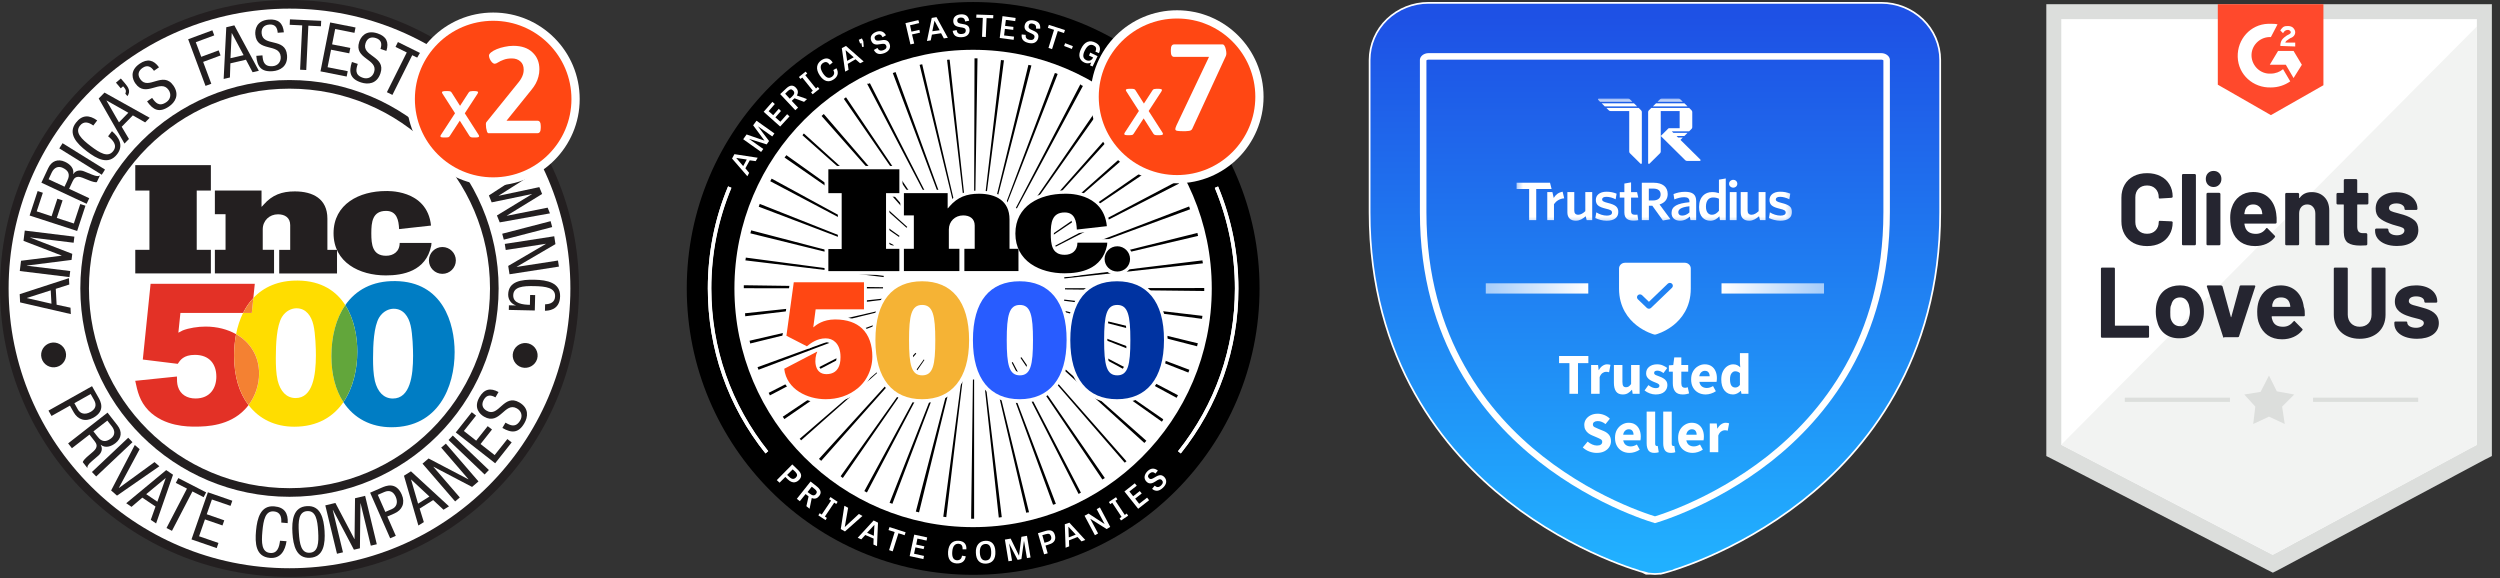 <svg width="467" height="108" viewBox="0 0 467 108" fill="none" xmlns="http://www.w3.org/2000/svg">
<rect x="0" y="0" width="467" height="108" fill="#333333" stroke="none"/>
<ellipse cx="53.899" cy="53.878" rx="53.36" ry="53.073" fill="white"/>
<path d="M64.504 56.999C62.843 54.405 60.082 52.466 55.679 52.408C52.024 52.359 49.263 53.602 47.327 55.667L47.032 58.448H45.411C44.812 59.652 44.379 60.993 44.104 62.412C46.737 63.91 48.408 66.514 48.408 69.784C48.408 71.888 47.681 74.023 46.433 75.667C48.437 78.291 51.415 79.71 54.962 79.71C59.345 79.71 62.293 77.821 64.15 75.119C62.725 72.936 61.909 70.048 61.909 66.534C61.909 62.912 62.735 59.534 64.504 56.999ZM55.227 74.356C53.508 74.356 52.368 73.102 51.867 71.086C51.562 69.715 51.523 68.276 51.523 66.867C51.523 64.282 51.67 60.895 52.663 59.221C53.39 58.046 54.5 57.586 55.375 57.586C57.212 57.586 58.166 59.074 58.549 60.709C58.932 62.344 59.011 65.193 59.011 66.377C59.001 70.097 58.431 74.356 55.227 74.356Z" fill="#FFDD00"/>
<path d="M73.852 52.506C69.508 52.447 66.443 54.209 64.497 56.999C66.187 59.642 66.747 62.97 66.747 65.682C66.747 68.932 65.991 72.427 64.143 75.119C66.128 78.154 69.302 79.808 73.125 79.808C81.87 79.808 84.926 72.28 84.926 65.77C84.916 60.415 82.745 52.613 73.852 52.506ZM73.39 74.444C71.67 74.444 70.531 73.191 70.029 71.174C69.725 69.803 69.685 68.355 69.685 66.955C69.685 64.37 69.833 60.983 70.825 59.309C71.552 58.135 72.653 57.674 73.537 57.674C75.375 57.674 76.328 59.162 76.701 60.797C77.085 62.432 77.163 65.281 77.163 66.465C77.173 70.185 76.603 74.444 73.39 74.444Z" fill="#007DC4"/>
<path d="M64.496 56.998C62.728 59.533 61.902 62.911 61.902 66.533C61.902 70.047 62.718 72.935 64.143 75.118C65.99 72.426 66.747 68.921 66.747 65.681C66.747 62.97 66.196 59.641 64.496 56.998Z" fill="#62A63B"/>
<path d="M44.098 62.424C42.496 61.514 40.551 61.005 38.399 61.005C36.984 61.005 35.264 61.269 34.124 61.729C33.859 61.847 33.593 61.994 33.318 62.15L33.702 58.46H45.405C45.916 57.422 46.554 56.482 47.321 55.679L47.596 53.017H28.13L26.676 67.162L33.2 67.965C33.662 67.28 34.272 66.291 36.404 66.291C39.116 66.291 40.413 68.004 40.413 70.364C40.413 72.419 39.303 74.436 36.522 74.436C34.959 74.436 33.702 73.712 33.24 72.233C33.053 71.626 33.053 70.98 33.053 70.334L25.261 71.137C25.683 73.114 26.067 74.935 27.747 76.688C30.724 79.693 35.077 79.693 36.492 79.693C38.703 79.693 42.791 79.507 45.651 76.57C45.926 76.296 46.181 76.002 46.417 75.679C44.707 73.437 43.724 70.315 43.724 66.448C43.724 65.058 43.852 63.707 44.098 62.424Z" fill="#E33126"/>
<path d="M47.03 58.461L47.325 55.681C46.559 56.493 45.93 57.433 45.409 58.461H47.03Z" fill="#F48132"/>
<path d="M44.101 62.42C43.855 63.703 43.728 65.054 43.728 66.444C43.728 70.311 44.72 73.434 46.42 75.675C47.668 74.031 48.395 71.897 48.395 69.792C48.405 66.522 46.734 63.918 44.101 62.42Z" fill="#F48132"/>
<path d="M25.27 51.072V46.667H27.914V35.595H25.27V30.847H39.391V35.595H36.748V46.667H39.391V51.072H25.27Z" fill="#231F20"/>
<path d="M52.156 51.075V46.669H54.21V42.049C54.21 40.659 53.217 40.032 51.93 40.032C50.309 40.032 49.08 41.227 49.08 42.842V46.66H51.193V51.065H40.138V46.66H42.133V40.013H40.138V35.598H48.854V38.642C49.002 38.525 49.139 38.358 49.257 38.221C50.849 36.4 52.677 35.754 55.065 35.754C58.425 35.754 61.157 37.115 61.157 40.835V46.669H62.955V51.084H52.156V51.075Z" fill="#231F20"/>
<path d="M80.515 42.137L74.55 42.793C74.482 41.148 74.138 39.396 72.123 39.396C69.559 39.396 69.362 41.52 69.362 43.566V43.605C69.362 45.651 69.559 47.776 72.123 47.776C73.47 47.776 74.659 47.012 74.659 45.377H74.855H80.603L80.554 45.886C79.572 50.693 75.219 51.447 72.074 51.447C67.151 51.447 62.307 49.039 62.307 43.556V43.576C62.307 38.094 67.151 35.686 72.074 35.686C72.064 35.705 79.788 35.206 80.515 42.137Z" fill="#231F20"/>
<path d="M85.153 48.648C85.153 50.029 84.023 51.154 82.638 51.154C81.252 51.154 80.122 50.029 80.122 48.648C80.122 47.268 81.252 46.142 82.638 46.142C84.023 46.142 85.153 47.268 85.153 48.648Z" fill="#231F20"/>
<path d="M54.074 91.996C75.211 91.996 92.338 74.923 92.338 53.876C92.338 32.819 75.201 15.756 54.074 15.756C32.937 15.756 15.81 32.829 15.81 53.876C15.81 74.933 32.937 91.996 54.074 91.996Z" stroke="#231F20" stroke-width="1.61"/>
<path d="M3.756 56.488L3.678 54.951L12.875 51.956L12.944 53.15L10.418 53.953L10.576 56.919L13.17 57.477L13.229 58.671L3.756 56.488ZM9.613 56.733L9.475 54.237L5.034 55.656V55.685L9.613 56.733Z" fill="#231F20"/>
<path d="M3.693 50.628L3.929 48.71L11.505 47.76V47.731L4.391 44.99L4.627 43.071L13.893 44.207L13.756 45.342L5.649 44.353V44.383L13.5 47.417L13.363 48.553L5.01 49.61V49.64L13.117 50.628L12.979 51.764L3.693 50.628Z" fill="#231F20"/>
<path d="M5.53 40.258L7.033 35.686L8.006 36.009L6.856 39.485L9.637 40.395L10.718 37.116L11.691 37.429L10.61 40.708L13.794 41.746L14.993 38.114L15.966 38.427L14.413 43.146L5.53 40.258Z" fill="#231F20"/>
<path d="M7.73 34.123L9.008 31.402C9.627 30.08 10.806 29.61 12.143 30.227C13.066 30.658 13.892 31.431 13.666 32.518L13.685 32.528C14.108 31.833 14.914 31.706 15.66 31.989L17.134 32.596C18.097 32.988 18.402 32.939 18.677 32.763L18.087 34.016C17.822 34.114 17.164 33.898 16.731 33.732L15.385 33.193C14.186 32.733 13.813 33.34 13.567 33.869L12.909 35.269L16.672 37.031L16.181 38.069L7.73 34.123ZM12.054 34.877L12.536 33.849C12.82 33.233 13.351 32.117 11.72 31.353C10.895 30.962 10.108 31.275 9.656 32.244L9.077 33.487L12.054 34.877Z" fill="#231F20"/>
<path d="M11.077 27.719L11.687 26.75L19.616 31.674L19.007 32.643L11.077 27.719Z" fill="#231F20"/>
<path d="M20.919 24.506C22.255 25.661 23.13 27.189 21.882 28.804C20.27 30.909 18.069 29.675 16.202 28.246C14.335 26.817 12.606 24.966 14.178 22.93C15.338 21.423 16.674 21.432 18.158 22.499L17.431 23.449C16.576 22.832 15.652 22.548 14.925 23.488C13.952 24.751 15.22 25.975 16.939 27.286C18.649 28.588 20.172 29.489 21.145 28.226C22 27.12 21.076 26.17 20.192 25.456L20.919 24.506Z" fill="#231F20"/>
<path d="M18.438 18.401L19.519 17.295L27.96 22.004L27.115 22.865L24.815 21.553L22.732 23.678L24.088 25.959L23.253 26.82L18.438 18.401ZM22.221 22.855L23.97 21.064L19.912 18.773L19.892 18.793L22.221 22.855Z" fill="#231F20"/>
<path d="M21.66 15.437L22.574 14.664L23.311 15.525C23.949 16.279 24.47 17.014 23.802 17.963L23.409 17.493C23.615 17.033 23.537 16.759 23.203 16.358L22.996 16.123L22.554 16.495L21.66 15.437Z" fill="#231F20"/>
<path d="M28.761 13.227C28.201 12.424 27.523 12.062 26.619 12.688C25.823 13.237 25.646 13.99 26.216 14.803C27.71 16.957 30.442 13.178 32.387 15.978C33.615 17.75 32.662 19.149 31.572 19.893C29.773 21.127 28.604 20.569 27.474 18.944L28.417 18.288C29.017 19.149 29.704 20.03 31.09 19.071C31.847 18.552 32.053 17.613 31.493 16.8C29.989 14.636 27.238 18.386 25.283 15.576C24.791 14.871 24.123 13.256 26.069 11.915C27.533 10.907 28.702 11.181 29.704 12.571L28.761 13.227Z" fill="#231F20"/>
<path d="M35.148 7.333L39.668 5.659L40.022 6.609L36.573 7.882L37.595 10.613L40.847 9.409L41.201 10.358L37.948 11.562L39.471 15.645L38.391 16.046L35.148 7.333Z" fill="#231F20"/>
<path d="M42.27 5.086L43.774 4.734L48.353 13.221L47.183 13.495L45.945 11.155L43.037 11.831L42.948 14.474L41.779 14.748L42.27 5.086ZM43.056 10.871L45.503 10.304L43.312 6.192H43.282L43.056 10.871Z" fill="#231F20"/>
<path d="M51.877 6.124C51.799 5.145 51.396 4.499 50.295 4.587C49.332 4.665 48.802 5.223 48.87 6.212C49.077 8.826 53.351 6.917 53.617 10.314C53.784 12.457 52.251 13.192 50.934 13.299C48.753 13.466 48.025 12.399 47.878 10.431L49.028 10.343C49.106 11.381 49.264 12.497 50.944 12.36C51.858 12.291 52.506 11.586 52.438 10.598C52.231 7.974 47.957 9.834 47.691 6.427C47.623 5.566 47.858 3.843 50.217 3.657C51.995 3.52 52.87 4.342 53.027 6.036L51.877 6.124Z" fill="#231F20"/>
<path d="M57.208 13.081L56.059 13.022L56.452 4.74L54.113 4.633L54.162 3.615L59.999 3.889L59.95 4.907L57.601 4.799L57.208 13.081Z" fill="#231F20"/>
<path d="M61.674 4.195L66.411 5.135L66.214 6.134L62.608 5.419L62.038 8.287L65.438 8.963L65.241 9.961L61.841 9.286L61.193 12.556L64.956 13.3L64.76 14.298L59.866 13.329L61.674 4.195Z" fill="#231F20"/>
<path d="M71.075 9.138C71.38 8.208 71.262 7.454 70.22 7.111C69.297 6.808 68.589 7.131 68.284 8.071C67.459 10.557 72.146 10.449 71.075 13.68C70.397 15.726 68.707 15.814 67.449 15.403C65.376 14.727 65.12 13.455 65.74 11.575L66.83 11.937C66.506 12.926 66.211 14.013 67.823 14.541C68.697 14.825 69.572 14.424 69.876 13.484C70.702 10.988 66.034 11.056 67.105 7.816C67.371 7.003 68.255 5.496 70.505 6.23C72.195 6.788 72.687 7.875 72.176 9.51L71.075 9.138Z" fill="#231F20"/>
<path d="M73.302 17.73L72.27 17.221L75.984 9.8L73.881 8.763L74.333 7.852L79.571 10.446L79.119 11.357L77.006 10.309L73.302 17.73Z" fill="#231F20"/>
<path d="M77.054 15.003L79.766 16.687L79.225 17.548L76.513 15.865L77.054 15.003Z" fill="#231F20"/>
<path d="M85.87 18.25C86.44 17.457 86.695 16.566 85.801 15.851C84.553 14.853 83.295 16.087 81.939 17.761C80.583 19.434 79.65 20.932 80.898 21.921C82.145 22.919 83.433 21.51 84.209 20.541L82.774 19.386L83.364 18.651L85.614 20.453L82.578 24.221L81.9 23.683L82.696 22.694L82.676 22.675C81.978 23.145 80.996 23.184 80.2 22.547C78.303 21.03 79.433 18.945 81.006 16.987C82.48 15.156 84.386 13.482 86.391 15.098C88.484 16.772 87.098 18.593 86.803 18.974L85.87 18.25Z" fill="#231F20"/>
<path d="M90.134 18.74L92.139 20.992C93.112 22.088 93.082 23.351 91.972 24.33C91.205 25.006 90.174 25.446 89.26 24.82L89.24 24.839C89.712 25.505 89.515 26.288 88.955 26.856L87.815 27.972C87.078 28.696 86.99 28.99 87.049 29.313L86.125 28.275C86.145 28.001 86.597 27.473 86.921 27.149L87.953 26.131C88.847 25.211 88.444 24.634 88.051 24.203L87.019 23.038L83.904 25.789L83.138 24.927L90.134 18.74ZM87.727 22.402L88.483 23.253C88.935 23.762 89.761 24.683 91.107 23.488C91.795 22.881 91.814 22.04 91.097 21.247L90.183 20.219L87.727 22.402Z" fill="#231F20"/>
<path d="M94.327 31.977C92.362 33.26 90.033 34.268 88.618 32.114C87.203 29.971 89.06 28.238 91.026 26.955C93.001 25.673 95.32 24.665 96.735 26.818C98.15 28.972 96.293 30.695 94.327 31.977ZM91.684 27.964C89.876 29.138 88.53 30.274 89.404 31.605C90.279 32.937 91.861 32.154 93.669 30.979C95.477 29.804 96.823 28.669 95.949 27.337C95.074 26.006 93.492 26.789 91.684 27.964Z" fill="#231F20"/>
<path d="M99.283 31.33L99.715 32.397L93.151 36.548L93.161 36.568L100.747 34.952L101.268 36.235L94.665 40.288L94.674 40.307L102.3 38.79L102.732 39.857L93.348 41.541L92.827 40.248L99.371 36.264L99.362 36.245L91.844 37.801L91.323 36.509L99.283 31.33Z" fill="#231F20"/>
<path d="M102.853 41.312L103.148 42.418L94.108 44.767L93.813 43.661L102.853 41.312Z" fill="#231F20"/>
<path d="M103.531 44.133L103.757 45.602L96.525 49.831V49.86L104.229 48.666L104.406 49.802L95.179 51.231L94.933 49.674L101.949 45.573V45.543L94.471 46.698L94.294 45.563L103.531 44.133Z" fill="#231F20"/>
<path d="M101.826 56.843C102.809 56.814 103.664 56.471 103.693 55.336C103.732 53.75 101.983 53.495 99.822 53.447C97.66 53.398 95.911 53.564 95.871 55.16C95.832 56.746 97.738 56.912 98.986 56.941L99.026 55.101L99.969 55.121L99.9 57.999L95.046 57.891L95.066 57.029L96.333 57.059V57.029C95.537 56.765 94.908 56.011 94.928 54.993C94.987 52.566 97.335 52.194 99.841 52.252C102.2 52.301 104.686 52.791 104.627 55.355C104.568 58.028 102.278 58.038 101.797 58.048L101.826 56.843Z" fill="#231F20"/>
<path d="M54.074 106.952C83.494 106.952 107.353 83.193 107.353 53.873C107.353 24.564 83.504 0.805 54.074 0.805C24.654 0.805 0.805 24.564 0.805 53.873C0.805 83.183 24.654 106.952 54.074 106.952Z" stroke="#231F20" stroke-width="1.61"/>
<path d="M12.262 65.702C12.597 66.936 11.85 68.218 10.612 68.541C9.374 68.874 8.096 68.13 7.762 66.897C7.428 65.663 8.175 64.391 9.413 64.058C10.651 63.735 11.928 64.469 12.262 65.702Z" fill="#231F20"/>
<path d="M17.191 72.142L18.361 74.207C18.764 74.912 19.776 76.713 17.447 78.025C15.934 78.877 14.538 78.387 13.762 77.007L13.064 75.773L9.625 77.702L9.055 76.704L17.191 72.142ZM13.89 75.313L14.558 76.508C14.971 77.232 15.816 77.565 16.897 76.958C17.791 76.459 18.135 75.715 17.575 74.726L16.936 73.6L13.89 75.313Z" fill="#231F20"/>
<path d="M20.087 77.079L21.944 79.458C22.848 80.613 22.73 81.866 21.57 82.776C20.765 83.403 19.703 83.775 18.829 83.089L18.809 83.109C19.232 83.804 18.986 84.568 18.387 85.096L17.178 86.134C16.392 86.809 16.294 87.103 16.323 87.426L15.468 86.34C15.498 86.065 15.999 85.566 16.343 85.272L17.443 84.323C18.396 83.471 18.023 82.864 17.669 82.404L16.716 81.18L13.434 83.726L12.727 82.825L20.087 77.079ZM17.453 80.583L18.151 81.474C18.573 82.013 19.33 82.982 20.755 81.885C21.482 81.327 21.551 80.486 20.892 79.644L20.047 78.567L17.453 80.583Z" fill="#231F20"/>
<path d="M23.952 81.767L24.748 82.599L17.967 89.001L17.172 88.169L23.952 81.767Z" fill="#231F20"/>
<path d="M25.18 83.125L26.084 83.908L22.202 91.133L22.222 91.152L28.864 86.316L29.768 87.1L21.858 92.582L20.758 91.622L25.18 83.125Z" fill="#231F20"/>
<path d="M31.045 87.816L32.322 88.678L29.158 97.782L28.166 97.107L29.05 94.62L26.584 92.956L24.569 94.679L23.577 94.003L31.045 87.816ZM27.311 92.31L29.394 93.719L30.947 89.334L30.927 89.314L27.311 92.31Z" fill="#231F20"/>
<path d="M32.123 99.161L31.101 98.632L34.924 91.271L32.84 90.204L33.312 89.303L38.51 91.976L38.038 92.876L35.946 91.799L32.123 99.161Z" fill="#231F20"/>
<path d="M38.836 91.96L43.395 93.537L43.061 94.496L39.583 93.302L38.62 96.062L41.892 97.198L41.558 98.157L38.285 97.022L37.185 100.174L40.811 101.427L40.477 102.386L35.77 100.761L38.836 91.96Z" fill="#231F20"/>
<path d="M53.525 101.1C53.26 102.842 52.425 104.389 50.39 104.213C47.747 103.978 47.619 101.462 47.826 99.132C48.042 96.792 48.69 94.355 51.255 94.59C53.161 94.756 53.859 95.892 53.741 97.722L52.542 97.615C52.611 96.557 52.356 95.637 51.167 95.529C49.575 95.383 49.211 97.106 49.015 99.249C48.818 101.393 48.867 103.146 50.459 103.292C51.855 103.42 52.169 102.137 52.307 101.011L53.525 101.1Z" fill="#231F20"/>
<path d="M60.63 99.193C60.768 101.532 60.483 104.048 57.918 104.195C55.344 104.352 54.764 101.885 54.626 99.545C54.489 97.206 54.764 94.69 57.338 94.543C59.903 94.386 60.483 96.853 60.63 99.193ZM55.825 99.477C55.953 101.621 56.267 103.353 57.859 103.255C59.451 103.158 59.559 101.405 59.431 99.261C59.304 97.118 58.989 95.385 57.397 95.473C55.796 95.571 55.688 97.333 55.825 99.477Z" fill="#231F20"/>
<path d="M60.767 94.403L62.653 93.953L66.201 100.688L66.23 100.678L66.319 93.072L68.205 92.621L70.387 101.667L69.267 101.931L67.36 94.021L67.331 94.031L67.233 102.421L66.112 102.685L62.192 95.255L62.162 95.265L64.068 103.174L62.948 103.439L60.767 94.403Z" fill="#231F20"/>
<path d="M69.139 92.036L71.321 91.086C72.067 90.763 73.974 89.931 75.045 92.378C75.743 93.964 75.114 95.296 73.659 95.922L72.352 96.49L73.934 100.092L72.883 100.552L69.139 92.036ZM71.979 95.628L73.237 95.08C74.003 94.747 74.416 93.935 73.925 92.809C73.512 91.879 72.804 91.458 71.763 91.918L70.574 92.437L71.979 95.628Z" fill="#231F20"/>
<path d="M75.461 88.865L76.768 88.043L83.873 94.582L82.851 95.218L80.915 93.417L78.389 95.003L79.175 97.529L78.154 98.165L75.461 88.865ZM78.095 94.083L80.217 92.751L76.807 89.58L76.788 89.589L78.095 94.083Z" fill="#231F20"/>
<path d="M78.925 86.61L80.055 85.641L87.474 89.528L87.493 89.508L82.413 83.615L83.288 82.871L89.38 89.929L88.181 90.957L80.978 87.188L80.959 87.207L85.892 92.924L85.017 93.668L78.925 86.61Z" fill="#231F20"/>
<path d="M83.785 82.193L84.581 81.361L91.322 87.802L90.526 88.634L83.785 82.193Z" fill="#231F20"/>
<path d="M85.137 80.781L88.124 77.002L88.93 77.629L86.65 80.507L88.95 82.318L91.102 79.606L91.907 80.233L89.765 82.945L92.399 85.01L94.777 82.014L95.582 82.641L92.497 86.537L85.137 80.781Z" fill="#231F20"/>
<path d="M92.546 74.23C91.701 73.741 90.935 73.702 90.385 74.651C89.903 75.483 90.06 76.247 90.925 76.736C93.205 78.048 94.05 73.467 97.007 75.17C98.874 76.247 98.619 77.921 97.951 79.056C96.86 80.936 95.563 80.936 93.843 79.938L94.423 78.949C95.327 79.468 96.339 79.977 97.184 78.518C97.646 77.725 97.43 76.795 96.565 76.296C94.276 74.974 93.391 79.546 90.424 77.833C89.677 77.402 88.38 76.227 89.559 74.191C90.453 72.654 91.623 72.4 93.126 73.232L92.546 74.23Z" fill="#231F20"/>
<path d="M95.868 65.743C96.231 64.519 97.529 63.814 98.757 64.167C99.985 64.529 100.693 65.821 100.339 67.045C99.975 68.268 98.678 68.973 97.45 68.621C96.222 68.259 95.504 66.966 95.868 65.743Z" fill="#231F20"/>
<circle cx="92.124" cy="18.506" r="16.162" fill="white"/>
<circle cx="92.124" cy="18.506" r="14.623" fill="#FF4713"/>
<path d="M82.969 25.683C82.722 25.683 82.542 25.666 82.427 25.633C82.32 25.592 82.267 25.535 82.267 25.461C82.267 25.42 82.275 25.379 82.291 25.338C82.316 25.288 82.345 25.235 82.377 25.178L85 21.151L82.673 17.518C82.64 17.461 82.611 17.412 82.587 17.371C82.57 17.321 82.562 17.276 82.562 17.235C82.562 17.169 82.615 17.116 82.722 17.075C82.837 17.034 83.018 17.014 83.264 17.014H83.658C83.822 17.014 83.962 17.03 84.077 17.063C84.2 17.096 84.294 17.169 84.36 17.284L85.936 19.772L87.549 17.284C87.631 17.161 87.73 17.087 87.845 17.063C87.968 17.03 88.108 17.014 88.263 17.014H88.608C88.846 17.014 89.023 17.034 89.138 17.075C89.253 17.108 89.31 17.161 89.31 17.235C89.31 17.268 89.298 17.309 89.273 17.358C89.257 17.407 89.232 17.461 89.199 17.518L86.823 21.163L89.396 25.178C89.429 25.227 89.454 25.276 89.47 25.325C89.487 25.375 89.495 25.42 89.495 25.461C89.495 25.526 89.442 25.58 89.335 25.621C89.228 25.662 89.047 25.683 88.793 25.683H88.411C88.247 25.683 88.108 25.666 87.993 25.633C87.878 25.592 87.783 25.518 87.709 25.412L85.887 22.542L84.015 25.412C83.941 25.535 83.843 25.613 83.72 25.645C83.605 25.67 83.469 25.683 83.313 25.683H82.969Z" fill="white"/>
<path d="M91.246 24.883C91.139 24.883 91.046 24.783 90.969 24.583C90.908 24.383 90.854 24.152 90.808 23.89C90.777 23.629 90.762 23.398 90.762 23.198C90.762 23.121 90.769 23.052 90.785 22.99C90.8 22.928 90.816 22.882 90.831 22.851L96.926 15.301C97.111 15.07 97.265 14.84 97.388 14.609C97.527 14.363 97.634 14.108 97.711 13.847C97.788 13.585 97.827 13.316 97.827 13.039C97.827 12.346 97.619 11.823 97.203 11.469C96.788 11.099 96.257 10.915 95.61 10.915C95.01 10.915 94.494 10.999 94.063 11.169C93.648 11.322 93.309 11.484 93.047 11.653C92.786 11.823 92.578 11.907 92.424 11.907C92.255 11.907 92.085 11.823 91.916 11.653C91.747 11.469 91.608 11.261 91.501 11.03C91.393 10.784 91.339 10.568 91.339 10.383C91.339 10.199 91.47 9.999 91.731 9.783C91.993 9.568 92.347 9.368 92.793 9.183C93.24 8.998 93.732 8.852 94.271 8.744C94.81 8.621 95.349 8.56 95.887 8.56C97.427 8.56 98.62 8.967 99.466 9.783C100.328 10.584 100.759 11.638 100.759 12.946C100.759 13.424 100.697 13.885 100.574 14.332C100.467 14.763 100.305 15.178 100.089 15.579C99.874 15.979 99.62 16.356 99.328 16.71L94.617 22.551H100.39C100.805 22.551 101.013 22.882 101.013 23.544V23.89C101.013 24.552 100.805 24.883 100.39 24.883H91.246Z" fill="white"/>
<path d="M181.786 107.378C211.333 107.378 235.286 83.426 235.286 53.878C235.286 24.331 211.333 0.378 181.786 0.378C152.239 0.378 128.286 24.331 128.286 53.878C128.286 83.426 152.239 107.378 181.786 107.378Z" fill="black"/>
<path d="M181.774 98.469C206.397 98.469 226.358 78.509 226.358 53.886C226.358 29.263 206.397 9.303 181.774 9.303C157.152 9.303 137.191 29.263 137.191 53.886C137.191 78.509 157.152 98.469 181.774 98.469Z" fill="white"/>
<path d="M137.191 28.797L141.538 29.466L141.167 30.098L140.052 29.949L139.235 31.435L139.941 32.29L139.606 32.921L136.746 29.615L137.191 28.797ZM137.526 29.503L138.826 31.027L139.495 29.8L137.526 29.503Z" fill="white"/>
<path d="M143.214 26.974L139.907 25.933L142.582 27.828L142.173 28.385L138.83 26.008L139.461 25.116L142.805 26.268L140.687 23.407L141.319 22.552L144.663 24.93L144.254 25.487L141.579 23.593L143.659 26.342L143.214 26.974Z" fill="white"/>
<path d="M145.883 20.736L144.843 21.925L145.772 22.742L147.035 21.33L147.481 21.739L145.734 23.634L142.651 20.884L144.285 19.027L144.731 19.435L143.58 20.773L144.434 21.516L145.474 20.327L145.883 20.736Z" fill="white"/>
<path d="M148.413 18.357L148.376 18.394L147.893 18.84L149.082 20.103L148.562 20.586L145.738 17.577L146.89 16.499C147.633 15.793 148.227 15.905 148.673 16.388C148.97 16.685 149.23 17.168 148.859 17.837L150.754 18.506L150.196 19.026L148.413 18.357ZM147.93 18.06C148.376 17.651 148.524 17.28 148.153 16.908C147.819 16.574 147.558 16.648 147.15 17.02L146.667 17.503L147.521 18.431L147.93 18.06Z" fill="white"/>
<path d="M152.429 16.533L152.764 16.236L153.061 16.607L151.798 17.61L151.5 17.239L151.835 16.942L149.866 14.489L149.531 14.75L149.234 14.378L150.497 13.375L150.795 13.746L150.423 14.044L152.429 16.533Z" fill="white"/>
<path d="M155.655 13.087L156.25 12.752C156.733 13.607 156.472 14.35 155.729 14.833C154.801 15.464 153.909 15.242 153.129 14.09C152.311 12.864 152.534 11.861 153.463 11.229C154.28 10.709 155.023 10.82 155.544 11.675L154.986 12.121C154.541 11.452 154.132 11.526 153.76 11.749C153.24 12.084 153.092 12.678 153.723 13.681C154.318 14.573 154.838 14.722 155.395 14.35C155.841 14.016 155.952 13.607 155.655 13.087Z" fill="white"/>
<path d="M158.028 8.584L161.335 11.482L160.666 11.816L159.812 11.073L158.363 11.928L158.511 13.042L157.88 13.377L157.248 8.993L158.028 8.584ZM157.954 9.364L158.251 11.37L159.477 10.702L157.954 9.364Z" fill="white"/>
<path d="M160.415 7.434L161.009 7.174L161.269 7.732L161.344 8.735L161.046 8.772L160.898 8.029L160.675 8.14L160.415 7.434Z" fill="white"/>
<path d="M164.869 6.952C164.646 6.469 164.311 6.321 163.865 6.507C163.457 6.655 163.271 6.915 163.42 7.25C163.568 7.658 163.977 7.621 164.46 7.547C165.091 7.435 165.835 7.324 166.169 8.178C166.466 8.921 166.057 9.59 165.203 9.925C164.274 10.259 163.643 10.11 163.234 9.33L163.903 8.959C164.126 9.367 164.386 9.59 165.017 9.367C165.537 9.182 165.686 8.847 165.537 8.513C165.352 8.067 164.906 8.178 164.386 8.253C163.791 8.364 163.085 8.438 162.751 7.621C162.454 6.915 162.825 6.284 163.68 5.949C164.497 5.652 165.091 5.875 165.5 6.581L164.869 6.952Z" fill="white"/>
<path d="M171.852 6.098L170.366 6.432L170.774 8.141L170.068 8.29L169.14 4.315L171.555 3.757L171.703 4.315L169.994 4.723L170.254 5.912L171.74 5.578L171.852 6.098Z" fill="white"/>
<path d="M174.939 3.198L177.056 7.062L176.313 7.174L175.793 6.208L174.084 6.468L173.861 7.545L173.155 7.657L174.047 3.347L174.939 3.198ZM174.567 3.867L174.158 5.836L175.533 5.65L174.567 3.867Z" fill="white"/>
<path d="M180.298 4.016C180.224 3.496 179.964 3.273 179.481 3.273C179.035 3.311 178.812 3.459 178.812 3.868C178.85 4.314 179.221 4.388 179.704 4.462C180.336 4.574 181.079 4.648 181.116 5.577C181.153 6.394 180.596 6.914 179.63 6.951C178.627 6.989 178.106 6.654 177.958 5.763L178.701 5.614C178.775 6.06 178.961 6.394 179.63 6.357C180.187 6.32 180.41 6.06 180.41 5.688C180.373 5.205 179.927 5.168 179.407 5.094C178.812 4.982 178.106 4.871 178.069 3.979C178.032 3.199 178.589 2.716 179.518 2.679C180.41 2.642 180.893 3.013 181.042 3.868L180.298 4.016Z" fill="white"/>
<path d="M183.588 3.346L182.362 3.309L182.399 2.715L185.557 2.826L185.52 3.42L184.294 3.383L184.146 6.913L183.44 6.876L183.588 3.346Z" fill="white"/>
<path d="M189.273 5.579L187.713 5.393L187.564 6.619L189.422 6.842L189.347 7.437L186.747 7.102L187.267 3.015L189.719 3.35L189.644 3.944L187.898 3.721L187.75 4.836L189.31 5.022L189.273 5.579Z" fill="white"/>
<path d="M193.53 5.357C193.604 4.836 193.419 4.539 192.936 4.428C192.49 4.316 192.23 4.428 192.155 4.836C192.044 5.282 192.416 5.468 192.861 5.654C193.456 5.914 194.162 6.211 193.939 7.103C193.753 7.883 193.084 8.254 192.155 8.032C191.189 7.809 190.744 7.326 190.855 6.434L191.598 6.508C191.561 6.954 191.672 7.326 192.304 7.437C192.824 7.549 193.159 7.363 193.233 6.991C193.344 6.508 192.898 6.36 192.416 6.137C191.858 5.877 191.227 5.579 191.412 4.725C191.561 3.982 192.267 3.648 193.159 3.833C194.013 4.019 194.385 4.539 194.31 5.357H193.53Z" fill="white"/>
<path d="M196.894 5.574L195.742 5.203L195.928 4.645L198.937 5.611L198.751 6.169L197.6 5.797L196.522 9.178L195.854 8.955L196.894 5.574Z" fill="white"/>
<path d="M198.776 8.589L198.962 8.069L200.411 8.626L200.225 9.147L198.776 8.589Z" fill="white"/>
<path d="M203.651 9.821L205.026 10.49L204.097 12.422L203.614 12.199L203.837 11.679C203.466 11.865 202.983 11.902 202.537 11.679C201.608 11.233 201.348 10.305 201.942 9.116C202.611 7.704 203.614 7.444 204.617 7.964C205.435 8.373 205.695 9.004 205.286 9.933L204.617 9.636C204.915 9.004 204.692 8.67 204.283 8.484C203.763 8.224 203.168 8.373 202.648 9.413C202.165 10.379 202.314 10.936 202.908 11.233C203.391 11.456 203.911 11.345 204.172 10.787L204.209 10.75L203.429 10.379L203.651 9.821Z" fill="white"/>
<path d="M207.667 12.484L207.63 12.447L207.073 12.112L206.181 13.561L205.587 13.19L207.742 9.697L209.079 10.515C209.971 11.072 210.008 11.667 209.636 12.224C209.413 12.595 209.005 12.967 208.299 12.781L208.15 14.787L207.519 14.379L207.667 12.484ZM207.853 11.927C208.373 12.261 208.745 12.298 209.005 11.852C209.265 11.444 209.079 11.184 208.633 10.924L208.039 10.552L207.37 11.629L207.853 11.927Z" fill="white"/>
<path d="M210.414 13.829C211.231 12.751 212.309 12.566 213.238 13.271C214.167 13.977 214.129 14.943 213.349 15.983C212.495 17.098 211.529 17.358 210.563 16.578C209.597 15.872 209.597 14.906 210.414 13.829ZM212.718 15.575C213.312 14.795 213.386 14.2 212.829 13.754C212.272 13.309 211.64 13.494 211.009 14.312C210.414 15.092 210.34 15.761 210.897 16.169C211.492 16.615 212.086 16.392 212.718 15.575Z" fill="white"/>
<path d="M215.434 20.812L216.957 18.062L214.282 19.697L213.613 19.065L215.768 15.387L216.325 15.908L214.468 18.88L217.477 17.022L217.997 17.542L216.251 20.663L219.186 18.731L219.706 19.251L216.103 21.48L215.434 20.812Z" fill="white"/>
<path d="M218.705 23.709L219.002 24.044L218.63 24.341L217.59 23.115L217.962 22.818L218.259 23.152L220.674 21.146L220.376 20.811L220.748 20.514L221.788 21.74L221.417 22.038L221.12 21.703L218.705 23.709Z" fill="white"/>
<path d="M221.05 27.648L222.574 24.453L220.047 26.236L219.676 25.679L223.057 23.301L223.539 24.007L221.979 27.239L224.543 25.419L224.914 25.976L221.533 28.354L221.05 27.648Z" fill="white"/>
<path d="M225.018 30.207L225.761 31.545L223.904 32.585L223.644 32.139L224.127 31.842C223.718 31.805 223.309 31.545 223.086 31.099C222.566 30.17 222.864 29.315 224.052 28.647C225.427 27.904 226.356 28.238 226.913 29.241C227.359 30.058 227.173 30.764 226.393 31.21L226.022 30.616C226.579 30.244 226.616 29.873 226.393 29.464C226.096 28.981 225.539 28.721 224.498 29.315C223.569 29.836 223.347 30.393 223.681 30.95C223.941 31.433 224.424 31.619 224.981 31.322L225.018 31.285L224.61 30.541L225.018 30.207Z" fill="white"/>
<path d="M145.624 90.169L145.104 89.686L148.002 86.751L149.116 87.828C149.859 88.571 149.748 89.166 149.265 89.649C148.893 90.02 148.15 90.503 147.147 89.537L146.701 89.092L145.624 90.169ZM147.444 89.092C147.89 89.537 148.299 89.575 148.67 89.203C149.005 88.869 148.968 88.571 148.559 88.126L148.076 87.68L147.036 88.72L147.444 89.092Z" fill="white"/>
<path d="M151.042 92.734L151.005 92.696L150.485 92.288L149.408 93.625L148.85 93.179L151.414 89.947L152.64 90.913C153.457 91.582 153.42 92.176 153.011 92.659C152.751 92.993 152.306 93.328 151.637 93.031L151.228 95.037L150.634 94.554L151.042 92.734ZM151.265 92.213C151.748 92.585 152.12 92.659 152.417 92.288C152.714 91.916 152.566 91.656 152.157 91.322L151.637 90.913L150.857 91.916L151.265 92.213Z" fill="white"/>
<path d="M154.092 96.49L154.464 96.75L154.203 97.159L152.866 96.267L153.126 95.858L153.498 96.118L155.244 93.518L154.872 93.258L155.132 92.849L156.47 93.741L156.21 94.149L155.838 93.889L154.092 96.49Z" fill="white"/>
<path d="M160.438 96.005L161.107 96.377L157.838 99.275L157.057 98.829L157.726 94.482L158.432 94.854L157.8 98.457L160.438 96.005Z" fill="white"/>
<path d="M164.01 97.632L163.825 102.017L163.156 101.719L163.193 100.605L161.633 99.936L160.889 100.753L160.221 100.456L163.193 97.224L164.01 97.632ZM163.342 98.041L161.967 99.527L163.23 100.085L163.342 98.041Z" fill="white"/>
<path d="M167.125 99.388L165.974 99.016L166.159 98.459L169.169 99.425L168.983 99.982L167.831 99.61L166.754 102.991L166.085 102.768L167.125 99.388Z" fill="white"/>
<path d="M172.526 102.58L171.003 102.246L170.743 103.435L172.6 103.843L172.489 104.438L169.925 103.88L170.78 99.868L173.195 100.388L173.083 100.982L171.374 100.611L171.151 101.726L172.675 102.06L172.526 102.58Z" fill="white"/>
<path d="M179.699 103.803L180.405 103.915C180.257 104.881 179.625 105.289 178.696 105.252C177.582 105.178 177.024 104.472 177.099 103.06C177.21 101.574 177.99 100.942 179.105 101.017C180.071 101.091 180.591 101.648 180.517 102.614H179.811C179.848 101.797 179.476 101.611 179.068 101.574C178.473 101.537 177.953 101.908 177.879 103.097C177.804 104.138 178.139 104.621 178.77 104.658C179.291 104.658 179.625 104.398 179.699 103.803Z" fill="white"/>
<path d="M182.293 103.248C182.219 101.91 182.925 101.056 184.114 101.018C185.266 100.981 185.897 101.724 185.934 103.025C186.009 104.399 185.414 105.217 184.188 105.291C182.962 105.328 182.331 104.585 182.293 103.248ZM185.154 103.062C185.117 102.096 184.783 101.576 184.077 101.613C183.371 101.65 182.999 102.207 183.036 103.21C183.074 104.214 183.445 104.734 184.151 104.697C184.894 104.659 185.191 104.102 185.154 103.062Z" fill="white"/>
<path d="M190.092 104.585L188.494 101.501L189.052 104.734L188.383 104.845L187.714 100.795L188.792 100.61L190.352 103.805L190.798 100.275L191.838 100.089L192.507 104.139L191.838 104.251L191.281 101.018L190.798 104.436L190.092 104.585Z" fill="white"/>
<path d="M195.707 103.358L195.039 103.544L193.887 99.606L195.373 99.16C196.413 98.863 196.859 99.271 197.045 99.94C197.194 100.46 197.268 101.352 195.893 101.723L195.299 101.909L195.707 103.358ZM195.633 101.24C196.265 101.055 196.488 100.72 196.339 100.2C196.19 99.754 195.93 99.606 195.336 99.791L194.704 99.977L195.113 101.389L195.633 101.24Z" fill="white"/>
<path d="M199.759 97.637L202.731 100.869L202.025 101.129L201.282 100.312L199.684 100.943L199.722 102.058L199.053 102.318L198.904 97.934L199.759 97.637ZM199.573 98.38L199.647 100.386L200.948 99.866L199.573 98.38Z" fill="white"/>
<path d="M206.722 98.829L203.712 96.934H203.675L205.124 99.646L204.53 99.981L202.598 96.34L203.341 95.931L206.35 97.9L204.864 95.114L205.459 94.779L207.391 98.42L206.722 98.829Z" fill="white"/>
<path d="M210.107 96.186L210.478 95.926L210.738 96.335L209.401 97.226L209.141 96.817L209.512 96.557L207.766 93.92L207.395 94.18L207.135 93.771L208.472 92.879L208.732 93.288L208.361 93.548L210.107 96.186Z" fill="white"/>
<path d="M213.277 92.178L212.051 93.144L212.794 94.109L214.28 92.958L214.651 93.441L212.608 95.038L210.044 91.806L211.976 90.283L212.348 90.729L210.973 91.806L211.679 92.698L212.905 91.732L213.277 92.178Z" fill="white"/>
<path d="M215.844 88.459C215.472 88.125 215.1 88.125 214.729 88.459C214.395 88.756 214.357 89.054 214.617 89.314C214.915 89.648 215.286 89.425 215.658 89.202C216.215 88.868 216.847 88.459 217.478 89.091C218.036 89.685 217.961 90.428 217.255 91.097C216.549 91.766 215.881 91.877 215.212 91.32L215.695 90.725C216.066 91.023 216.401 91.134 216.884 90.688C217.292 90.317 217.292 89.945 217.032 89.685C216.698 89.351 216.326 89.611 215.881 89.908C215.361 90.243 214.729 90.577 214.134 89.945C213.614 89.388 213.726 88.645 214.357 88.013C214.989 87.419 215.621 87.382 216.289 87.902L215.844 88.459Z" fill="white"/>
<path d="M182.597 10.891C182.56 10.891 182.522 10.891 182.522 10.891C182.522 10.891 182.522 10.891 182.485 10.891C182.337 10.891 182.188 10.891 182.039 10.891L181.965 36.898C182.039 36.898 182.114 36.898 182.188 36.898L182.597 10.891ZM177.395 11.151C177.358 11.151 177.395 11.151 177.395 11.151C177.358 11.151 177.358 11.151 177.358 11.151C177.358 11.151 177.358 11.151 177.321 11.151C177.321 11.151 177.321 11.151 177.284 11.151C177.284 11.151 177.284 11.151 177.247 11.151C177.247 11.151 177.247 11.151 177.21 11.151C177.21 11.151 177.21 11.151 177.172 11.151C177.172 11.151 177.172 11.151 177.135 11.151C177.061 11.151 176.987 11.151 176.912 11.188L179.959 37.009C180.033 37.009 180.107 37.009 180.182 36.972L177.395 11.151ZM172.268 12.005C172.231 12.005 172.268 12.005 172.268 12.005C172.231 12.005 172.231 12.005 172.231 12.005C172.194 12.005 172.157 12.042 172.12 12.042C172.12 12.042 172.12 12.042 172.082 12.042C171.971 12.079 171.897 12.079 171.785 12.117L177.953 37.38C178.027 37.38 178.101 37.343 178.175 37.343L172.268 12.005ZM167.29 13.454C167.104 13.528 166.955 13.566 166.77 13.64L175.946 37.975C176.021 37.938 176.095 37.938 176.169 37.901L167.29 13.454ZM162.497 15.535C162.423 15.572 162.348 15.609 162.274 15.646C162.274 15.646 162.274 15.646 162.237 15.646C162.237 15.646 162.237 15.646 162.2 15.646C162.2 15.646 162.2 15.646 162.163 15.646C162.163 15.646 162.163 15.646 162.126 15.646C162.126 15.646 162.126 15.646 162.088 15.646C162.088 15.646 162.088 15.646 162.051 15.646C162.051 15.646 162.051 15.646 162.014 15.646H161.977L174.052 38.681C174.126 38.644 174.163 38.607 174.237 38.569L162.497 15.535ZM158.039 18.173C158.002 18.21 157.964 18.21 157.927 18.247C157.816 18.321 157.704 18.395 157.63 18.47L172.38 39.87C172.454 39.833 172.491 39.795 172.565 39.758L158.039 18.173ZM153.878 21.293C153.84 21.331 153.84 21.331 153.803 21.368C153.692 21.479 153.58 21.553 153.469 21.665L170.671 41.17C170.708 41.133 170.782 41.059 170.856 41.022L153.878 21.293ZM150.162 24.934C150.088 25.009 150.051 25.083 149.977 25.12C149.977 25.12 149.977 25.12 149.977 25.157C149.977 25.157 149.977 25.157 149.977 25.194C149.939 25.232 149.939 25.232 149.902 25.269L169.333 42.545C169.37 42.508 169.445 42.433 169.482 42.396L150.162 24.934ZM146.893 28.984C146.819 29.096 146.744 29.207 146.633 29.318C146.596 29.355 146.596 29.393 146.558 29.43L167.921 44.254C167.958 44.179 167.996 44.142 168.033 44.068L146.893 28.984ZM144.144 33.368C144.069 33.517 143.958 33.702 143.884 33.851L166.881 46C166.918 45.926 166.955 45.889 166.993 45.814L144.144 33.368ZM141.914 38.086C141.914 38.124 141.877 38.161 141.877 38.198C141.877 38.198 141.877 38.198 141.877 38.235C141.84 38.346 141.766 38.495 141.729 38.607L166.027 47.858C166.064 47.783 166.064 47.709 166.101 47.672L141.914 38.086ZM140.317 43.028C140.28 43.139 140.28 43.214 140.243 43.325C140.205 43.399 140.205 43.511 140.168 43.585L165.432 49.827C165.432 49.752 165.469 49.678 165.469 49.604L140.317 43.028ZM139.314 48.118C139.314 48.155 139.314 48.192 139.314 48.192C139.277 48.341 139.277 48.489 139.239 48.638L165.061 51.759C165.061 51.684 165.061 51.61 165.098 51.536L139.314 48.118ZM164.949 53.653L138.942 53.282C138.942 53.468 138.942 53.653 138.942 53.839L164.949 53.876C164.949 53.839 164.949 53.765 164.949 53.653ZM165.023 55.771L139.165 58.52C139.165 58.632 139.202 58.743 139.202 58.855C139.202 58.855 139.202 58.855 139.202 58.892C139.202 58.892 139.202 58.892 139.202 58.929C139.202 58.966 139.202 59.041 139.202 59.078L165.023 55.994C165.061 55.883 165.023 55.846 165.023 55.771ZM165.358 57.777L140.02 63.648C140.057 63.796 140.094 63.982 140.131 64.13C140.131 64.13 140.131 64.13 140.131 64.168L165.395 57.963C165.395 57.926 165.395 57.852 165.358 57.777ZM165.952 59.709L141.506 68.589C141.58 68.737 141.617 68.923 141.691 69.072L166.027 59.858C165.989 59.858 165.989 59.784 165.952 59.709ZM166.77 61.567L143.586 73.382C143.661 73.493 143.698 73.642 143.772 73.753C143.772 73.79 143.809 73.827 143.809 73.865L166.844 61.753C166.844 61.716 166.807 61.641 166.77 61.567ZM167.81 63.35L146.224 77.84C146.261 77.877 146.261 77.914 146.298 77.951C146.373 78.063 146.447 78.174 146.521 78.286L167.921 63.499C167.884 63.462 167.847 63.425 167.81 63.35ZM169.073 64.985L149.382 81.964C149.419 82.001 149.419 82.038 149.456 82.038C149.531 82.112 149.605 82.187 149.642 82.261L169.11 65.022C169.147 65.097 169.11 65.059 169.073 64.985ZM171.005 65.914L152.986 85.716C153.023 85.753 153.06 85.791 153.097 85.828C153.172 85.865 153.209 85.939 153.283 85.976C153.32 86.013 153.357 86.051 153.395 86.088L171.154 66.062C171.116 66.025 171.079 65.951 171.005 65.914ZM172.565 67.14L157.036 88.949C157.073 88.986 157.073 88.986 157.11 89.023C157.147 89.06 157.184 89.06 157.184 89.097C157.258 89.171 157.37 89.209 157.444 89.283L172.677 67.251C172.677 67.251 172.64 67.214 172.565 67.14ZM173.866 68.886L161.457 91.735C161.605 91.809 161.791 91.921 161.94 91.995L174.052 68.96C173.977 68.923 173.903 68.886 173.866 68.886ZM175.686 69.741L166.175 93.927C166.287 93.964 166.398 94.001 166.51 94.038C166.584 94.076 166.621 94.076 166.695 94.113L175.909 69.778C175.835 69.778 175.761 69.741 175.686 69.741ZM177.618 70.372L171.079 95.562C171.116 95.562 171.154 95.562 171.191 95.599C171.191 95.599 171.191 95.599 171.228 95.599C171.228 95.599 171.228 95.599 171.265 95.599C171.377 95.636 171.525 95.673 171.674 95.71L177.878 70.447C177.767 70.409 177.693 70.372 177.618 70.372ZM179.624 70.744L176.206 96.528C176.392 96.565 176.578 96.565 176.764 96.602L179.847 70.781C179.773 70.781 179.699 70.744 179.624 70.744ZM181.965 70.892C181.891 70.892 181.816 70.892 181.742 70.892L181.408 96.899C181.594 96.899 181.779 96.899 181.965 96.899V70.892ZM184.008 70.781C183.934 70.781 183.86 70.781 183.786 70.818L186.572 96.676C186.758 96.639 186.944 96.639 187.129 96.602L184.008 70.781ZM186.015 70.409C185.94 70.409 185.866 70.447 185.792 70.447L191.699 95.785C191.811 95.748 191.885 95.748 191.996 95.71C191.996 95.71 191.996 95.71 192.033 95.71C192.033 95.71 192.033 95.71 192.071 95.71C192.071 95.71 192.071 95.71 192.108 95.71C192.145 95.71 192.182 95.71 192.219 95.673L186.015 70.409ZM187.984 69.815C187.91 69.852 187.835 69.852 187.798 69.889L196.715 94.299C196.752 94.261 196.826 94.261 196.863 94.224H196.9C196.9 94.224 196.9 94.224 196.938 94.224C197.049 94.187 197.123 94.15 197.235 94.113L187.984 69.815ZM189.173 67.623C189.098 67.66 189.061 67.697 188.987 67.734L201.47 92.255C201.47 92.255 201.47 92.255 201.507 92.255C201.582 92.218 201.693 92.144 201.767 92.107C201.805 92.069 201.879 92.032 201.916 92.032L189.173 67.623ZM190.807 66.731C190.733 66.768 190.696 66.805 190.622 66.843L205.929 89.58C205.966 89.543 206.04 89.506 206.077 89.469C206.077 89.469 206.077 89.469 206.114 89.469C206.189 89.432 206.263 89.357 206.337 89.32C206.337 89.32 206.374 89.32 206.374 89.283L190.807 66.731ZM193.222 66.62C193.185 66.657 193.111 66.731 193.074 66.768L210.09 86.422L210.127 86.385C210.127 86.385 210.127 86.385 210.164 86.385C210.201 86.348 210.275 86.311 210.313 86.236C210.313 86.236 210.313 86.236 210.35 86.236C210.387 86.199 210.387 86.199 210.424 86.162L193.222 66.62ZM194.671 65.134C194.634 65.171 194.56 65.245 194.523 65.282L213.768 82.744C213.879 82.595 214.028 82.484 214.139 82.335L194.671 65.134ZM195.935 63.536C195.897 63.61 195.86 63.648 195.823 63.722L217.037 78.769C217.112 78.694 217.149 78.583 217.223 78.509C217.223 78.509 217.223 78.509 217.223 78.472C217.223 78.472 217.223 78.472 217.223 78.434C217.26 78.397 217.297 78.36 217.297 78.323L195.935 63.536ZM197.012 61.753C196.975 61.827 196.938 61.864 196.9 61.938L219.787 74.31C219.861 74.162 219.972 73.976 220.047 73.827L197.012 61.753ZM197.829 59.895C197.792 59.969 197.792 60.044 197.755 60.081L221.979 69.592C222.016 69.555 222.016 69.481 222.053 69.443C222.053 69.443 222.053 69.443 222.053 69.406C222.09 69.295 222.127 69.221 222.164 69.109V69.072L197.829 59.895ZM198.461 57.963C198.461 58.038 198.424 58.112 198.424 58.186L223.613 64.688C223.65 64.502 223.688 64.316 223.762 64.13L198.461 57.963ZM198.795 55.957C198.795 56.031 198.795 56.105 198.758 56.18L224.542 59.561C224.542 59.524 224.542 59.524 224.542 59.486C224.579 59.338 224.579 59.189 224.616 59.003L198.795 55.957ZM224.951 53.802L198.944 53.839C198.944 53.913 198.944 53.988 198.944 54.062L224.951 54.359C224.951 54.211 224.951 54.062 224.951 53.876C224.951 53.876 224.951 53.839 224.951 53.802ZM224.616 48.638L198.795 51.796C198.795 51.87 198.795 51.944 198.832 52.019L224.691 49.195C224.691 49.158 224.691 49.121 224.691 49.084C224.654 48.935 224.616 48.786 224.616 48.638ZM223.688 43.511L198.424 49.79C198.424 49.864 198.461 49.938 198.461 50.013L223.799 44.068C223.799 44.031 223.762 43.957 223.762 43.919C223.725 43.771 223.688 43.622 223.688 43.511ZM222.127 38.569L197.829 47.858C197.866 47.932 197.866 48.006 197.904 48.043L222.313 39.09C222.276 39.015 222.276 38.978 222.239 38.904C222.202 38.755 222.164 38.644 222.127 38.569ZM219.972 33.814L196.975 45.963C197.012 46.037 197.049 46.074 197.086 46.149L220.232 34.297C220.158 34.185 220.121 34.037 220.047 33.925C220.047 33.925 220.047 33.925 220.047 33.888C220.009 33.888 219.972 33.851 219.972 33.814ZM217.26 29.393L195.897 44.217C195.935 44.291 195.972 44.328 196.009 44.402L217.557 29.838C217.557 29.838 217.557 29.801 217.52 29.801C217.483 29.727 217.446 29.69 217.409 29.616C217.409 29.616 217.409 29.616 217.409 29.578C217.334 29.504 217.297 29.467 217.26 29.393ZM214.028 25.306L194.597 42.619C194.634 42.656 194.708 42.73 194.746 42.768L214.399 25.715L214.362 25.677C214.362 25.677 214.362 25.677 214.362 25.64C214.362 25.64 214.362 25.64 214.325 25.603C214.325 25.603 214.325 25.603 214.288 25.566C214.288 25.566 214.288 25.566 214.251 25.529C214.177 25.454 214.102 25.38 214.028 25.306ZM210.35 21.628L193.148 41.133C193.185 41.17 193.26 41.244 193.297 41.282L210.758 21.999C210.721 21.962 210.684 21.925 210.647 21.888C210.647 21.888 210.647 21.888 210.61 21.888C210.536 21.814 210.461 21.739 210.35 21.628ZM206.263 18.433L191.55 39.87C191.625 39.907 191.662 39.944 191.736 39.981L206.746 18.73C206.56 18.655 206.412 18.544 206.263 18.433ZM201.805 15.758L189.767 38.83C189.841 38.867 189.879 38.904 189.953 38.941L202.288 16.055C202.213 16.018 202.139 15.98 202.065 15.943C202.065 15.943 202.065 15.943 202.028 15.943C201.879 15.795 201.842 15.758 201.805 15.758ZM197.049 13.64L187.91 37.975C187.984 38.012 188.058 38.012 188.095 38.049L197.569 13.826C197.532 13.789 197.458 13.789 197.421 13.751C197.346 13.714 197.272 13.677 197.198 13.677C197.198 13.677 197.198 13.677 197.161 13.677C197.123 13.677 197.086 13.64 197.049 13.64ZM192.108 12.117L185.978 37.38C186.052 37.38 186.126 37.418 186.2 37.418L192.665 12.228C192.442 12.191 192.256 12.154 192.108 12.117ZM186.981 11.188L183.971 37.009C184.046 37.009 184.12 37.009 184.194 37.046L187.538 11.262C187.501 11.262 187.464 11.262 187.389 11.262C187.278 11.262 187.166 11.225 187.055 11.225C187.018 11.188 186.981 11.188 186.981 11.188Z" fill="black"/>
<path d="M220.575 84.717L220.055 84.308C227.002 75.577 230.681 65.063 230.681 53.917C230.681 47.415 229.417 41.099 226.928 35.118L227.56 34.858C230.086 40.913 231.349 47.341 231.349 53.917C231.349 65.211 227.634 75.837 220.575 84.717Z" fill="white"/>
<path d="M142.994 84.716C135.935 75.873 132.22 65.21 132.22 53.879C132.22 47.266 133.483 40.875 136.009 34.819L136.641 35.08C134.152 41.061 132.888 47.377 132.888 53.879C132.888 65.025 136.566 75.539 143.514 84.27L142.994 84.716Z" fill="white"/>
<path d="M220.575 84.678L220.055 84.27C227.002 75.539 230.681 65.025 230.681 53.879C230.681 47.377 229.417 41.061 226.928 35.08L227.523 34.819C230.049 40.875 231.312 47.266 231.312 53.879C231.349 65.173 227.597 75.836 220.575 84.678Z" fill="white"/>
<path d="M142.994 84.678C135.935 75.836 132.22 65.173 132.22 53.879C132.22 47.266 133.483 40.875 136.009 34.819L136.604 35.08C134.114 41.061 132.851 47.377 132.851 53.879C132.851 65.025 136.529 75.539 143.477 84.27L142.994 84.678Z" fill="white"/>
<path d="M208.452 51.392C207.338 51.318 206.372 50.612 205.926 49.609L205.777 49.237L205.517 49.497C204.031 50.946 201.765 51.689 198.792 51.689C195.82 51.689 193.108 50.761 191.325 49.163L190.879 48.754V51.318H154.023V45.856H156.513V36.754H154.023V30.995H168.587V35.454H177.17L177.615 37.348L178.061 37.014C179.362 36.048 180.848 35.602 182.817 35.602C186.569 35.602 188.798 37.237 189.133 40.246L189.244 41.212L189.653 40.358C191.288 36.828 195.412 35.602 198.755 35.565C198.867 35.565 199.09 35.565 199.09 35.565C202.731 35.565 206.855 37.311 207.338 42.215L207.412 42.847L200.464 43.627L200.427 42.921C200.353 40.766 199.721 40.358 198.792 40.358C197.343 40.358 196.86 41.138 196.86 43.627C196.86 46.154 197.343 46.934 198.792 46.934C199.87 46.934 200.501 46.339 200.501 45.336V44.667H201.356H207.449L207.375 45.633L207.746 45.522C208.043 45.41 208.341 45.373 208.638 45.373C210.31 45.373 211.647 46.711 211.647 48.383C211.647 49.943 210.496 51.243 208.935 51.392H208.452ZM208.638 57.634C207.412 57.634 206.855 58.525 206.855 63.541C206.855 68.594 207.449 69.448 208.638 69.448C209.864 69.448 210.421 68.557 210.421 63.541C210.421 58.525 209.864 57.634 208.638 57.634ZM190.433 57.634C189.207 57.634 188.65 58.525 188.65 63.541C188.65 68.594 189.244 69.448 190.433 69.448C191.659 69.448 192.216 68.557 192.216 63.541C192.216 58.525 191.659 57.634 190.433 57.634ZM172.228 57.634C171.002 57.634 170.445 58.525 170.445 63.541C170.445 68.594 171.039 69.448 172.228 69.448C173.454 69.448 174.012 68.557 174.012 63.541C174.012 58.525 173.417 57.634 172.228 57.634ZM152.686 65.102L153.317 65.585L153.132 66.03C152.834 66.625 152.686 67.925 153.132 68.705C153.355 69.077 153.726 69.263 154.246 69.263C155.287 69.263 155.881 68.78 156.141 67.776C156.215 67.479 156.252 67.108 156.252 66.736C156.252 65.696 155.992 64.916 155.509 64.433C155.138 64.098 154.692 63.913 154.135 63.913C153.243 63.913 152.351 64.284 151.385 64.99L151.125 65.102L146.11 63.095L147.633 52.098H161.937V58.451H152.872L152.686 59.789L153.132 59.603C153.986 59.231 154.915 59.046 155.918 59.046C158.259 59.046 160.079 59.677 161.38 60.903C161.751 61.238 162.085 61.646 162.383 62.129L162.829 62.835L162.903 62.018C163.349 55.516 166.655 51.949 172.228 51.949C176.798 51.949 179.845 54.327 181.071 58.86L181.331 59.826L181.591 58.86C182.78 54.364 185.826 51.949 190.433 51.949C195.003 51.949 198.049 54.327 199.275 58.86L199.535 59.826L199.796 58.86C200.947 54.439 203.957 52.024 208.452 51.987H209.009C214.768 52.135 218.112 56.371 218.112 63.615C218.112 71.046 214.657 75.281 208.675 75.281C204.105 75.281 201.059 72.866 199.833 68.334L199.573 67.368L199.313 68.334C198.087 72.904 195.04 75.281 190.433 75.281C185.863 75.281 182.817 72.866 181.591 68.334L181.331 67.368L181.071 68.334C179.845 72.904 176.798 75.281 172.191 75.281C168.03 75.281 164.983 73.126 163.609 69.188L163.349 68.408L163.089 69.188C162.903 69.783 162.643 70.377 162.346 70.897C161.863 71.715 161.305 72.421 160.599 73.015C158.816 74.538 156.624 75.281 154.098 75.281C150.42 75.281 146.221 73.312 145.701 69.04L145.664 68.594L152.686 65.102ZM179.882 40.952C178.73 40.952 177.875 41.807 177.875 42.958V45.894H181.368V42.215C181.368 41.361 180.848 40.952 179.882 40.952ZM166.098 45.856H170.036V40.915H168.179V36.754H166.135V45.856H166.098Z" fill="white"/>
<path d="M172.259 52.541C166.723 52.541 163.528 56.219 163.528 63.538C163.528 70.783 166.76 74.573 172.259 74.573C177.72 74.573 181.027 70.783 181.027 63.538C181.027 56.219 177.72 52.541 172.259 52.541ZM172.259 70.115C170.253 70.115 169.807 68.183 169.807 63.538C169.807 58.894 170.253 56.962 172.259 56.962C174.265 56.962 174.711 58.894 174.711 63.538C174.711 68.183 174.302 70.115 172.259 70.115Z" fill="#F5B335"/>
<path d="M190.474 52.542C184.938 52.542 181.743 56.221 181.743 63.54C181.743 70.784 184.975 74.574 190.474 74.574C195.935 74.574 199.242 70.784 199.242 63.54C199.279 56.221 195.935 52.542 190.474 52.542ZM190.511 70.116C188.505 70.116 188.059 68.184 188.059 63.54C188.059 58.895 188.505 56.964 190.511 56.964C192.517 56.964 192.963 58.895 192.963 63.54C192.963 68.184 192.517 70.116 190.511 70.116Z" fill="#285CFF"/>
<path d="M208.664 52.542C203.128 52.542 199.933 56.221 199.933 63.54C199.933 70.784 203.165 74.574 208.664 74.574C214.125 74.574 217.432 70.784 217.432 63.54C217.469 56.221 214.125 52.542 208.664 52.542ZM208.701 70.116C206.695 70.116 206.249 68.184 206.249 63.54C206.249 58.895 206.695 56.964 208.701 56.964C210.707 56.964 211.153 58.895 211.153 63.54C211.153 68.184 210.707 70.116 208.701 70.116Z" fill="#0033A1"/>
<path d="M161.02 61.345C159.906 60.305 158.271 59.673 156.005 59.673C153.738 59.673 152.475 60.676 151.918 61.159L152.364 57.778H161.392V52.725H148.277L146.902 62.72L150.729 64.689C151.398 64.131 152.624 63.203 154.221 63.203C154.927 63.203 155.559 63.425 156.042 63.908C156.636 64.466 157.008 65.395 157.008 66.695C157.008 67.141 156.971 67.549 156.896 67.884C156.562 69.333 155.596 69.89 154.37 69.89C151.918 69.89 152.104 66.806 152.661 65.729L152.624 65.692L146.494 68.887C146.939 72.788 150.878 74.571 154.221 74.571C156.376 74.571 158.494 73.977 160.314 72.454C160.946 71.896 161.503 71.265 161.912 70.522C162.618 69.296 162.952 67.921 162.952 66.621C162.952 64.503 162.358 62.608 161.02 61.345Z" fill="#FF4713"/>
<path d="M154.736 50.645V46.522H157.226V36.081H154.736V31.623H168V36.081H165.511V46.484H168V50.645H154.736Z" fill="black"/>
<path d="M180.143 50.641V46.48H182.075V42.133C182.075 40.832 181.146 40.238 179.92 40.238C178.397 40.238 177.245 41.353 177.245 42.876V46.48H179.214V50.641H168.849V46.48H170.706V40.238H168.849V36.077H177.022V38.938C177.171 38.826 177.282 38.678 177.394 38.529C178.88 36.82 180.589 36.188 182.855 36.188C186.013 36.188 188.577 37.489 188.577 40.981V46.48H190.249V50.641H180.143Z" fill="black"/>
<path d="M206.762 42.249L201.152 42.881C201.078 41.32 200.78 39.685 198.886 39.685C196.471 39.685 196.285 41.692 196.285 43.624V43.661C196.285 45.593 196.471 47.599 198.886 47.599C200.149 47.599 201.263 46.893 201.263 45.333H201.449H206.836L206.799 45.816C205.87 50.348 201.784 51.054 198.849 51.054C194.242 51.054 189.672 48.788 189.672 43.624C189.672 38.459 194.204 36.193 198.849 36.193C198.849 36.193 206.093 35.71 206.762 42.249Z" fill="black"/>
<path d="M211.095 48.382C211.095 49.682 210.055 50.722 208.717 50.722C207.417 50.722 206.339 49.682 206.339 48.382C206.339 47.082 207.38 46.004 208.717 46.004C210.017 46.004 211.095 47.082 211.095 48.382Z" fill="black"/>
<circle cx="219.871" cy="18.08" r="16.162" fill="white"/>
<circle cx="219.871" cy="18.08" r="14.623" fill="#FF4713"/>
<path d="M210.715 25.256C210.469 25.256 210.288 25.24 210.173 25.207C210.067 25.166 210.013 25.108 210.013 25.035C210.013 24.994 210.022 24.953 210.038 24.912C210.063 24.862 210.091 24.809 210.124 24.751L212.747 20.725L210.42 17.092C210.387 17.035 210.358 16.985 210.334 16.944C210.317 16.895 210.309 16.85 210.309 16.809C210.309 16.743 210.362 16.69 210.469 16.649C210.584 16.608 210.765 16.587 211.011 16.587H211.405C211.569 16.587 211.709 16.604 211.823 16.637C211.947 16.669 212.041 16.743 212.107 16.858L213.683 19.346L215.296 16.858C215.378 16.735 215.477 16.661 215.592 16.637C215.715 16.604 215.854 16.587 216.01 16.587H216.355C216.593 16.587 216.77 16.608 216.885 16.649C216.999 16.682 217.057 16.735 217.057 16.809C217.057 16.842 217.045 16.883 217.02 16.932C217.004 16.981 216.979 17.035 216.946 17.092L214.57 20.737L217.143 24.751C217.176 24.801 217.201 24.85 217.217 24.899C217.233 24.948 217.242 24.994 217.242 25.035C217.242 25.1 217.188 25.154 217.082 25.195C216.975 25.236 216.794 25.256 216.54 25.256H216.158C215.994 25.256 215.854 25.24 215.739 25.207C215.624 25.166 215.53 25.092 215.456 24.985L213.634 22.116L211.762 24.985C211.688 25.108 211.59 25.186 211.466 25.219C211.351 25.244 211.216 25.256 211.06 25.256H210.715Z" fill="white"/>
<path d="M220.863 24.503C220.432 24.503 220.102 24.48 219.871 24.434C219.655 24.388 219.547 24.28 219.547 24.111C219.547 24.034 219.563 23.949 219.594 23.857C219.624 23.764 219.678 23.626 219.755 23.441L226.335 9.588L226.959 10.627H219.34C218.924 10.627 218.716 10.296 218.716 9.634V9.288C218.716 8.626 218.924 8.295 219.34 8.295H228.367C228.521 8.295 228.652 8.395 228.76 8.595C228.867 8.78 228.944 9.003 228.991 9.265C229.052 9.526 229.083 9.765 229.083 9.98C229.083 10.088 229.075 10.173 229.06 10.234C229.045 10.296 229.021 10.373 228.991 10.465L222.711 24.064C222.664 24.172 222.58 24.265 222.457 24.341C222.349 24.403 222.21 24.442 222.041 24.457C221.887 24.488 221.71 24.503 221.51 24.503H220.863Z" fill="white"/>
<path d="M351.419 3.084H266.855C264.612 3.084 262.461 3.94 260.875 5.464C259.289 6.988 258.398 9.055 258.398 11.211V39.656C258.398 66.435 271.886 82.664 283.202 91.563C295.39 101.143 307.514 104.394 308.042 104.531C308.769 104.721 309.535 104.721 310.262 104.531C310.791 104.394 322.899 101.143 335.103 91.563C346.387 82.664 359.875 66.435 359.875 39.656V11.211C359.875 9.055 358.984 6.988 357.398 5.464C355.812 3.94 353.661 3.084 351.419 3.084Z" fill="url(#paint0_linear_202_2773)"/>
<path d="M308.718 101.944L308.715 101.944L308.713 101.943C308.359 101.851 296.631 98.72 284.851 89.46C273.982 80.912 261.069 65.391 261.069 39.656V11.211C261.069 9.8 261.651 8.425 262.725 7.393C263.802 6.357 265.286 5.757 266.855 5.757H351.419C352.988 5.757 354.472 6.357 355.549 7.393C356.623 8.425 357.205 9.8 357.205 11.211V39.656C357.205 65.389 344.294 80.911 333.454 89.46C321.658 98.72 309.946 101.851 309.593 101.943L309.59 101.944L309.588 101.944C309.304 102.018 309.002 102.018 308.718 101.944Z" stroke="white" stroke-width="10.775"/>
<path d="M308.603 102.376L308.601 102.374H308.599C308.215 102.275 296.422 99.124 284.574 89.811C273.63 81.204 260.621 65.565 260.621 39.656V11.211C260.621 9.676 261.255 8.185 262.414 7.071C263.576 5.954 265.171 5.311 266.852 5.311H351.416C353.098 5.311 354.693 5.954 355.855 7.071C357.014 8.185 357.647 9.676 357.647 11.211V39.656C357.647 65.563 344.64 81.202 333.726 89.811C321.862 99.124 310.084 102.275 309.702 102.374H309.7L309.698 102.376C309.34 102.469 308.96 102.469 308.603 102.376Z" stroke="url(#paint1_linear_202_2773)" stroke-width="9.235"/>
<path d="M314.722 49.084H303.553C303.257 49.084 302.973 49.197 302.763 49.399C302.554 49.6 302.436 49.873 302.436 50.158V53.915C302.436 57.451 304.218 59.595 305.712 60.77C307.322 62.036 308.923 62.465 308.993 62.483C309.089 62.508 309.19 62.508 309.286 62.483C309.356 62.465 310.955 62.036 312.567 60.77C314.057 59.595 315.838 57.451 315.838 53.915V50.158C315.838 49.873 315.721 49.6 315.511 49.399C315.302 49.197 315.018 49.084 314.722 49.084ZM312.326 53.758L308.417 57.514C308.365 57.564 308.304 57.604 308.236 57.631C308.168 57.658 308.095 57.672 308.022 57.672C307.949 57.672 307.876 57.658 307.808 57.631C307.74 57.604 307.679 57.564 307.627 57.514L305.952 55.904C305.847 55.804 305.788 55.667 305.788 55.525C305.788 55.382 305.847 55.246 305.952 55.145C306.056 55.044 306.198 54.988 306.347 54.988C306.495 54.988 306.637 55.044 306.742 55.145L308.02 56.376L311.534 52.998C311.586 52.948 311.648 52.909 311.716 52.882C311.783 52.855 311.856 52.841 311.929 52.841C312.003 52.841 312.075 52.855 312.143 52.882C312.211 52.909 312.273 52.948 312.325 52.998C312.377 53.048 312.418 53.107 312.446 53.172C312.474 53.238 312.488 53.307 312.488 53.378C312.488 53.448 312.474 53.518 312.446 53.584C312.418 53.649 312.377 53.708 312.325 53.758H312.326Z" fill="white"/>
<mask id="mask0_202_2773" style="mask-type:luminance" maskUnits="userSpaceOnUse" x="283" y="18" width="52" height="24">
<path d="M334.803 18.416H283.289V41.706H334.803V18.416Z" fill="white"/>
</mask>
<g mask="url(#mask0_202_2773)">
<path d="M334.741 39.603C334.741 38.619 334.168 38.253 332.779 37.904C331.943 37.702 331.721 37.538 331.721 37.248C331.721 36.958 331.983 36.766 332.527 36.766C333.081 36.766 333.712 36.95 334.246 37.229L334.422 36.178C333.887 35.947 333.237 35.811 332.538 35.811C331.285 35.811 330.546 36.447 330.546 37.335C330.546 38.29 331.091 38.657 332.402 38.976C333.315 39.188 333.568 39.333 333.568 39.718C333.568 40.066 333.217 40.277 332.607 40.277C331.916 40.277 331.188 40.027 330.615 39.669L330.451 40.73C330.966 40.991 331.772 41.232 332.558 41.232C333.974 41.234 334.741 40.625 334.741 39.603Z" fill="white"/>
<path d="M329.801 41.124V35.884H328.513V39.443C328.095 39.846 327.644 40.115 327.188 40.115C326.664 40.115 326.452 39.798 326.452 39.336V35.884H325.164V39.673C325.164 40.644 325.709 41.229 326.748 41.229C327.476 41.229 328.071 40.856 328.586 40.395L328.77 41.123H329.801V41.124Z" fill="white"/>
<path d="M324.396 35.883H323.123V41.124H324.396V35.883Z" fill="white"/>
<path d="M323.768 35.053C324.194 35.053 324.529 34.746 324.529 34.323C324.529 33.899 324.194 33.592 323.768 33.592C323.341 33.592 322.994 33.899 322.994 34.323C322.994 34.746 323.341 35.053 323.768 35.053Z" fill="white"/>
<path d="M321.098 39.378C320.721 39.829 320.311 40.118 319.787 40.118C319.145 40.118 318.67 39.627 318.67 38.599C318.67 37.447 319.223 36.889 319.981 36.889C320.467 36.889 320.748 36.966 321.098 37.119V39.378ZM322.372 41.126V33.339L321.098 33.557V36.083C320.758 35.968 320.332 35.88 319.806 35.88C318.524 35.88 317.388 36.745 317.388 38.676C317.388 40.425 318.321 41.233 319.477 41.233C320.243 41.233 320.778 40.848 321.177 40.406L321.287 41.126H322.372Z" fill="white"/>
<path d="M315.583 39.691C315.176 40.057 314.709 40.278 314.224 40.278C313.776 40.278 313.505 40.038 313.505 39.664C313.505 39.164 313.904 38.713 315.583 38.53V39.691ZM316.846 41.124V37.559C316.846 36.329 316.166 35.83 314.768 35.83C313.904 35.83 313.252 36.003 312.612 36.252L312.768 37.25C313.361 37.01 313.972 36.837 314.614 36.837C315.226 36.837 315.585 37.048 315.585 37.616V37.779C313.332 37.99 312.244 38.528 312.244 39.786C312.244 40.689 312.875 41.227 313.817 41.227C314.633 41.227 315.207 40.881 315.663 40.448L315.779 41.121H316.846V41.124Z" fill="white"/>
<path d="M312.033 40.943L310.003 38.194C310.926 37.906 311.528 37.267 311.528 36.248C311.528 34.903 310.546 34.138 308.924 34.138H306.69V41.125H308.011V38.432H308.653L310.634 41.192L312.033 40.943ZM310.206 36.321C310.206 37.052 309.653 37.449 308.749 37.449H308.001V35.229H308.827C309.73 35.229 310.206 35.62 310.206 36.321Z" fill="white"/>
<path d="M306.025 41.127L305.869 40.081C305.742 40.11 305.577 40.118 305.412 40.118C304.889 40.118 304.684 39.889 304.684 39.465V36.906H306.026L305.805 35.887H304.684V34.067L303.431 34.287V35.887H302.569V36.906H303.431V39.676C303.431 40.848 304.13 41.213 305.18 41.213C305.568 41.213 305.822 41.175 306.025 41.127Z" fill="white"/>
<path d="M302.297 39.604C302.297 38.62 301.725 38.253 300.335 37.905C299.499 37.703 299.277 37.538 299.277 37.249C299.277 36.959 299.539 36.767 300.083 36.767C300.637 36.767 301.268 36.95 301.803 37.23L301.978 36.179C301.444 35.947 300.793 35.812 300.094 35.812C298.841 35.812 298.102 36.448 298.102 37.336C298.102 38.291 298.647 38.658 299.958 38.977C300.871 39.189 301.124 39.333 301.124 39.719C301.124 40.067 300.774 40.278 300.163 40.278C299.473 40.278 298.763 40.025 298.191 39.668L298.007 40.73C298.522 40.991 299.331 41.233 300.119 41.233C301.535 41.234 302.297 40.626 302.297 39.604Z" fill="white"/>
<path d="M297.424 41.124V35.883H296.136V39.442C295.718 39.846 295.267 40.115 294.811 40.115C294.287 40.115 294.075 39.798 294.075 39.336V35.883H292.787V39.672C292.787 40.643 293.332 41.229 294.371 41.229C295.099 41.229 295.694 40.856 296.209 40.395L296.393 41.122H297.424V41.124Z" fill="white"/>
<path d="M292.195 37.048L291.901 35.811C291.091 35.957 290.603 36.379 290.235 36.974L289.987 35.884H289.031V41.124H290.282V38.14C290.67 37.574 291.331 37.097 292.195 37.048Z" fill="white"/>
<path d="M289.838 35.301L289.544 34.137H283.289V35.301H285.644V41.124H286.968V35.301H289.838Z" fill="white"/>
<path d="M317.63 29.81L313.908 26.128L314.349 25.692H313.466L313.172 25.401H314.643L315.232 24.818H312.583L312.289 24.527H315.527L315.986 24.073C316.068 23.992 316.115 23.88 316.115 23.765V20.923C316.115 20.807 316.068 20.696 315.986 20.614L315.527 20.16H308.462L308.003 20.614C307.92 20.696 307.873 20.808 307.873 20.923V30.471C307.873 30.6 308.032 30.666 308.125 30.574L310.098 28.622C310.181 28.539 310.228 28.429 310.228 28.312V25.401V20.743H313.76V23.945H311.76C311.72 23.945 311.684 23.961 311.656 23.987L310.228 25.401L314.808 29.931C314.891 30.012 315.004 30.059 315.12 30.059H317.525C317.657 30.059 317.723 29.902 317.63 29.81Z" fill="white"/>
<path d="M314.644 19.292H309.346L308.757 19.875H315.233L314.644 19.292Z" fill="white"/>
<path d="M313.878 18.544C313.794 18.462 313.682 18.416 313.566 18.416H310.4C310.282 18.416 310.17 18.462 310.088 18.544L309.627 18.998H314.337L313.878 18.544Z" fill="white"/>
<path d="M304.463 18.544C304.379 18.462 304.267 18.416 304.151 18.416H298.655C298.524 18.416 298.458 18.573 298.55 18.665L298.887 18.998H304.922L304.463 18.544Z" fill="white"/>
<path d="M305.22 19.292H299.185L299.774 19.874H305.808L305.22 19.292Z" fill="white"/>
<path d="M306.694 20.923C306.694 20.807 306.646 20.696 306.564 20.615L306.105 20.16H300.07L300.529 20.615C300.612 20.696 300.725 20.743 300.842 20.743H304.339V28.312C304.339 28.429 304.386 28.539 304.468 28.621L306.442 30.573C306.535 30.665 306.694 30.599 306.694 30.469V20.923Z" fill="white"/>
</g>
<path d="M293.168 73.557V67.839H291.232V66.496H296.705V67.839H294.769V73.557H293.168ZM297.221 73.557V68.186H298.519L298.627 69.128H298.671C298.866 68.767 299.1 68.5 299.374 68.326C299.648 68.146 299.922 68.055 300.196 68.055C300.347 68.055 300.474 68.067 300.575 68.088C300.676 68.103 300.762 68.128 300.834 68.164L300.575 69.539C300.481 69.51 300.387 69.489 300.293 69.474C300.207 69.46 300.106 69.453 299.99 69.453C299.789 69.453 299.576 69.528 299.352 69.68C299.136 69.825 298.956 70.077 298.811 70.438V73.557H297.221ZM303.143 73.687C302.559 73.687 302.133 73.496 301.867 73.113C301.607 72.723 301.477 72.193 301.477 71.521V68.186H303.067V71.315C303.067 71.698 303.121 71.965 303.23 72.117C303.338 72.261 303.507 72.333 303.738 72.333C303.94 72.333 304.11 72.287 304.247 72.193C304.384 72.099 304.531 71.947 304.69 71.738V68.186H306.28V73.557H304.982L304.863 72.81H304.831C304.607 73.077 304.362 73.29 304.095 73.449C303.828 73.608 303.511 73.687 303.143 73.687ZM309.259 73.687C308.906 73.687 308.541 73.619 308.167 73.481C307.799 73.344 307.478 73.163 307.204 72.94L307.918 71.943C308.163 72.124 308.397 72.265 308.621 72.366C308.852 72.46 309.079 72.507 309.302 72.507C309.54 72.507 309.713 72.467 309.822 72.388C309.93 72.301 309.984 72.189 309.984 72.052C309.984 71.929 309.93 71.828 309.822 71.749C309.721 71.669 309.587 71.597 309.421 71.532C309.255 71.46 309.079 71.387 308.891 71.315C308.675 71.229 308.459 71.12 308.242 70.99C308.033 70.861 307.856 70.694 307.712 70.492C307.568 70.283 307.496 70.03 307.496 69.734C307.496 69.236 307.683 68.832 308.058 68.521C308.44 68.211 308.938 68.055 309.551 68.055C309.962 68.055 310.323 68.128 310.633 68.272C310.95 68.409 311.221 68.564 311.444 68.738L310.73 69.691C310.543 69.547 310.355 69.434 310.168 69.355C309.98 69.276 309.793 69.236 309.605 69.236C309.194 69.236 308.989 69.377 308.989 69.659C308.989 69.832 309.09 69.965 309.291 70.059C309.501 70.146 309.742 70.24 310.016 70.341C310.247 70.42 310.471 70.525 310.687 70.655C310.911 70.777 311.094 70.944 311.239 71.153C311.39 71.355 311.466 71.622 311.466 71.954C311.466 72.438 311.278 72.849 310.903 73.189C310.528 73.521 309.98 73.687 309.259 73.687ZM314.331 73.687C313.667 73.687 313.191 73.496 312.903 73.113C312.621 72.73 312.481 72.229 312.481 71.608V69.431H311.745V68.25L312.567 68.186L312.751 66.756H314.071V68.186H315.358V69.431H314.071V71.586C314.071 71.889 314.132 72.11 314.255 72.247C314.385 72.376 314.554 72.442 314.764 72.442C314.85 72.442 314.937 72.431 315.023 72.409C315.117 72.388 315.2 72.362 315.272 72.333L315.521 73.492C315.384 73.535 315.214 73.579 315.012 73.622C314.818 73.666 314.59 73.687 314.331 73.687ZM318.617 73.687C318.105 73.687 317.643 73.575 317.232 73.352C316.821 73.128 316.497 72.806 316.259 72.388C316.021 71.969 315.902 71.463 315.902 70.871C315.902 70.286 316.021 69.785 316.259 69.366C316.504 68.948 316.821 68.626 317.211 68.402C317.6 68.171 318.008 68.055 318.433 68.055C318.945 68.055 319.367 68.171 319.699 68.402C320.038 68.626 320.29 68.933 320.456 69.323C320.629 69.705 320.716 70.142 320.716 70.633C320.716 70.77 320.709 70.907 320.694 71.045C320.68 71.175 320.666 71.272 320.651 71.337H317.438C317.51 71.727 317.673 72.016 317.925 72.204C318.177 72.384 318.48 72.474 318.834 72.474C319.216 72.474 319.601 72.355 319.991 72.117L320.521 73.081C320.247 73.269 319.941 73.416 319.601 73.524C319.262 73.633 318.935 73.687 318.617 73.687ZM317.427 70.286H319.364C319.364 69.991 319.292 69.749 319.148 69.561C319.01 69.366 318.783 69.269 318.466 69.269C318.22 69.269 318 69.355 317.806 69.528C317.611 69.694 317.485 69.947 317.427 70.286ZM323.73 73.687C323.066 73.687 322.532 73.438 322.128 72.94C321.732 72.434 321.533 71.745 321.533 70.871C321.533 70.286 321.638 69.785 321.847 69.366C322.063 68.94 322.341 68.615 322.68 68.391C323.026 68.168 323.387 68.055 323.762 68.055C324.057 68.055 324.306 68.106 324.508 68.207C324.71 68.308 324.901 68.445 325.082 68.619L325.017 67.796V65.965H326.607V73.557H325.309L325.2 73.026H325.157C324.97 73.214 324.75 73.373 324.498 73.503C324.245 73.626 323.989 73.687 323.73 73.687ZM324.14 72.388C324.313 72.388 324.469 72.351 324.606 72.279C324.75 72.207 324.887 72.081 325.017 71.9V69.702C324.88 69.572 324.732 69.482 324.573 69.431C324.422 69.38 324.274 69.355 324.13 69.355C323.877 69.355 323.654 69.478 323.459 69.724C323.264 69.962 323.167 70.337 323.167 70.85C323.167 71.377 323.25 71.766 323.416 72.019C323.589 72.265 323.831 72.388 324.14 72.388ZM298.268 84.603C297.806 84.603 297.344 84.517 296.883 84.344C296.429 84.17 296.021 83.918 295.661 83.586L296.569 82.492C296.822 82.708 297.103 82.885 297.413 83.022C297.723 83.159 298.023 83.228 298.311 83.228C298.643 83.228 298.888 83.166 299.046 83.044C299.212 82.921 299.295 82.755 299.295 82.546C299.295 82.322 299.202 82.159 299.014 82.058C298.834 81.95 298.589 81.831 298.278 81.701L297.359 81.311C297.121 81.21 296.894 81.076 296.677 80.91C296.461 80.737 296.284 80.524 296.147 80.272C296.01 80.019 295.942 79.723 295.942 79.384C295.942 78.994 296.046 78.64 296.256 78.322C296.472 78.005 296.768 77.752 297.143 77.564C297.525 77.376 297.961 77.282 298.452 77.282C298.855 77.282 299.259 77.362 299.663 77.521C300.067 77.68 300.42 77.911 300.723 78.214L299.912 79.221C299.681 79.04 299.45 78.903 299.22 78.809C298.989 78.708 298.733 78.658 298.452 78.658C298.177 78.658 297.958 78.716 297.792 78.831C297.633 78.939 297.554 79.095 297.554 79.297C297.554 79.513 297.655 79.676 297.857 79.784C298.066 79.892 298.322 80.008 298.625 80.13L299.533 80.499C299.959 80.672 300.298 80.91 300.55 81.213C300.803 81.517 300.929 81.918 300.929 82.416C300.929 82.806 300.824 83.166 300.615 83.499C300.406 83.831 300.103 84.098 299.706 84.3C299.31 84.502 298.83 84.603 298.268 84.603ZM304.398 84.603C303.886 84.603 303.424 84.491 303.013 84.268C302.602 84.044 302.277 83.723 302.04 83.304C301.801 82.885 301.682 82.379 301.682 81.787C301.682 81.203 301.801 80.701 302.04 80.282C302.285 79.864 302.602 79.543 302.991 79.318C303.381 79.088 303.788 78.972 304.214 78.972C304.726 78.972 305.148 79.088 305.479 79.318C305.818 79.543 306.071 79.849 306.237 80.239C306.41 80.621 306.496 81.058 306.496 81.549C306.496 81.686 306.489 81.824 306.475 81.961C306.46 82.091 306.446 82.189 306.431 82.253H303.219C303.291 82.643 303.453 82.932 303.705 83.12C303.958 83.3 304.261 83.391 304.614 83.391C304.996 83.391 305.382 83.272 305.772 83.033L306.302 83.997C306.028 84.185 305.721 84.332 305.382 84.441C305.043 84.549 304.715 84.603 304.398 84.603ZM303.208 81.203H305.144C305.144 80.907 305.072 80.665 304.928 80.477C304.791 80.282 304.563 80.185 304.246 80.185C304.001 80.185 303.781 80.272 303.586 80.445C303.392 80.611 303.265 80.863 303.208 81.203ZM309.056 84.603C308.507 84.603 308.125 84.441 307.909 84.116C307.7 83.784 307.595 83.347 307.595 82.806V76.882H309.185V82.871C309.185 83.037 309.214 83.152 309.272 83.217C309.337 83.282 309.402 83.315 309.467 83.315C309.503 83.315 309.532 83.315 309.553 83.315C309.582 83.307 309.618 83.3 309.661 83.293L309.856 84.474C309.769 84.509 309.658 84.538 309.521 84.56C309.391 84.589 309.236 84.603 309.056 84.603ZM312.151 84.603C311.603 84.603 311.221 84.441 311.004 84.116C310.795 83.784 310.691 83.347 310.691 82.806V76.882H312.281V82.871C312.281 83.037 312.309 83.152 312.367 83.217C312.432 83.282 312.497 83.315 312.562 83.315C312.598 83.315 312.627 83.315 312.649 83.315C312.677 83.307 312.713 83.3 312.757 83.293L312.951 84.474C312.865 84.509 312.753 84.538 312.616 84.56C312.486 84.589 312.331 84.603 312.151 84.603ZM316.187 84.603C315.675 84.603 315.214 84.491 314.803 84.268C314.392 84.044 314.067 83.723 313.829 83.304C313.591 82.885 313.472 82.379 313.472 81.787C313.472 81.203 313.591 80.701 313.829 80.282C314.074 79.864 314.392 79.543 314.781 79.318C315.171 79.088 315.578 78.972 316.004 78.972C316.516 78.972 316.938 79.088 317.269 79.318C317.608 79.543 317.86 79.849 318.027 80.239C318.199 80.621 318.286 81.058 318.286 81.549C318.286 81.686 318.279 81.824 318.265 81.961C318.25 82.091 318.235 82.189 318.221 82.253H315.008C315.08 82.643 315.243 82.932 315.495 83.12C315.747 83.3 316.05 83.391 316.404 83.391C316.786 83.391 317.172 83.272 317.561 83.033L318.091 83.997C317.817 84.185 317.51 84.332 317.172 84.441C316.833 84.549 316.505 84.603 316.187 84.603ZM314.997 81.203H316.934C316.934 80.907 316.861 80.665 316.717 80.477C316.58 80.282 316.353 80.185 316.036 80.185C315.791 80.185 315.571 80.272 315.376 80.445C315.181 80.611 315.055 80.863 314.997 81.203ZM319.385 84.474V79.102H320.683L320.791 80.044H320.835C321.029 79.683 321.263 79.416 321.537 79.243C321.812 79.062 322.086 78.972 322.36 78.972C322.511 78.972 322.637 78.983 322.738 79.004C322.839 79.019 322.926 79.044 322.998 79.08L322.738 80.456C322.645 80.427 322.551 80.405 322.457 80.39C322.371 80.376 322.27 80.369 322.154 80.369C321.952 80.369 321.74 80.445 321.516 80.596C321.299 80.741 321.119 80.993 320.975 81.354V84.474H319.385Z" fill="white"/>
<path d="M296.69 52.922H277.544V54.839H296.69V52.922Z" fill="url(#paint2_linear_202_2773)"/>
<path d="M321.58 54.839H340.727V52.922H321.58V54.839Z" fill="url(#paint3_linear_202_2773)"/>
<g clip-path="url(#clip0_202_2773)">
<path fill-rule="evenodd" clip-rule="evenodd" d="M382.251 85.188V0.782H465.482V85.188L464.075 85.901L425.776 106.366L424.57 106.977L423.364 106.366L383.658 85.901L382.251 85.188Z" fill="#DCDEDC"/>
<path fill-rule="evenodd" clip-rule="evenodd" d="M385.046 83.096V3.58H462.683V83.096L461.37 83.767L425.646 103.047L424.521 103.622L423.396 103.047L386.359 83.767L385.046 83.096Z" fill="white"/>
<path d="M385.028 83.086L424.551 103.644L462.686 83.098V4.928L385.028 83.086Z" fill="#F2F3F2"/>
<path d="M396.915 74.284H416.559V75.071H396.915V74.284ZM432.077 74.284H451.72V75.071H432.077V74.284Z" fill="#DCDEDC"/>
<path d="M419.228 73.694L422.273 73.203L423.845 70.155L425.318 73.104L428.559 73.694L426.3 75.955L426.791 79.199L423.845 77.823L420.898 79.199L421.291 75.955L419.228 73.694Z" fill="#DCDEDC"/>
<path d="M401.076 45.968C400.116 45.968 399.274 45.778 398.548 45.398C397.822 45.005 397.262 44.459 396.869 43.762C396.475 43.064 396.278 42.259 396.278 41.346V36.951C396.278 36.038 396.475 35.233 396.869 34.535C397.262 33.837 397.822 33.298 398.548 32.918C399.274 32.538 400.116 32.347 401.076 32.347C402.023 32.347 402.853 32.531 403.567 32.899C404.293 33.254 404.852 33.768 405.246 34.44C405.652 35.099 405.855 35.867 405.855 36.742C405.855 36.856 405.781 36.926 405.634 36.951L403.475 37.084H403.438C403.315 37.084 403.253 37.014 403.253 36.875C403.253 36.203 403.05 35.664 402.644 35.258C402.251 34.852 401.728 34.649 401.076 34.649C400.411 34.649 399.876 34.852 399.47 35.258C399.077 35.664 398.88 36.203 398.88 36.875V41.46C398.88 42.119 399.077 42.652 399.47 43.058C399.876 43.464 400.411 43.667 401.076 43.667C401.728 43.667 402.251 43.464 402.644 43.058C403.05 42.652 403.253 42.119 403.253 41.46C403.253 41.32 403.327 41.251 403.475 41.251L405.634 41.346C405.695 41.346 405.744 41.365 405.781 41.403C405.83 41.441 405.855 41.485 405.855 41.536C405.855 42.411 405.652 43.185 405.246 43.857C404.852 44.529 404.293 45.049 403.567 45.417C402.853 45.785 402.023 45.968 401.076 45.968Z" fill="#252530"/>
<path d="M407.815 45.816C407.754 45.816 407.699 45.797 407.649 45.759C407.612 45.708 407.594 45.651 407.594 45.588V32.728C407.594 32.664 407.612 32.613 407.649 32.575C407.699 32.525 407.754 32.499 407.815 32.499H409.974C410.036 32.499 410.085 32.525 410.122 32.575C410.171 32.613 410.196 32.664 410.196 32.728V45.588C410.196 45.651 410.171 45.708 410.122 45.759C410.085 45.797 410.036 45.816 409.974 45.816H407.815Z" fill="#252530"/>
<path d="M413.501 34.934C413.083 34.934 412.732 34.795 412.449 34.516C412.179 34.224 412.043 33.863 412.043 33.431C412.043 32.988 412.179 32.626 412.449 32.347C412.72 32.068 413.07 31.929 413.501 31.929C413.932 31.929 414.282 32.068 414.553 32.347C414.823 32.626 414.959 32.988 414.959 33.431C414.959 33.863 414.817 34.224 414.534 34.516C414.264 34.795 413.919 34.934 413.501 34.934ZM412.394 45.816C412.332 45.816 412.277 45.797 412.228 45.759C412.191 45.708 412.172 45.651 412.172 45.588V36.247C412.172 36.184 412.191 36.133 412.228 36.095C412.277 36.044 412.332 36.019 412.394 36.019H414.553C414.614 36.019 414.664 36.044 414.7 36.095C414.75 36.133 414.774 36.184 414.774 36.247V45.588C414.774 45.651 414.75 45.708 414.7 45.759C414.664 45.797 414.614 45.816 414.553 45.816H412.394Z" fill="#252530"/>
<path d="M425.2 39.919C425.274 40.401 425.298 40.94 425.274 41.536C425.261 41.688 425.181 41.764 425.034 41.764H419.332C419.258 41.764 419.234 41.796 419.258 41.859C419.295 42.113 419.363 42.367 419.461 42.62C419.781 43.33 420.433 43.685 421.417 43.685C422.205 43.673 422.826 43.343 423.281 42.696C423.33 42.62 423.385 42.582 423.447 42.582C423.484 42.582 423.527 42.607 423.576 42.658L424.905 44.009C424.966 44.072 424.997 44.129 424.997 44.18C424.997 44.205 424.972 44.256 424.923 44.332C424.517 44.852 423.994 45.258 423.355 45.55C422.715 45.829 422.014 45.968 421.251 45.968C420.193 45.968 419.295 45.721 418.557 45.227C417.831 44.732 417.308 44.041 416.989 43.153C416.73 42.519 416.601 41.688 416.601 40.661C416.601 39.963 416.693 39.348 416.878 38.815C417.161 37.915 417.653 37.198 418.354 36.666C419.068 36.133 419.91 35.867 420.882 35.867C422.112 35.867 423.096 36.234 423.834 36.97C424.585 37.706 425.04 38.688 425.2 39.919ZM420.9 38.188C420.126 38.188 419.615 38.562 419.369 39.31C419.32 39.475 419.277 39.678 419.24 39.919C419.24 39.982 419.271 40.014 419.332 40.014H422.524C422.598 40.014 422.623 39.982 422.598 39.919C422.537 39.551 422.506 39.373 422.506 39.386C422.395 39.006 422.198 38.714 421.915 38.511C421.645 38.295 421.306 38.188 420.9 38.188Z" fill="#252530"/>
<path d="M431.822 35.886C432.806 35.886 433.599 36.197 434.202 36.818C434.805 37.439 435.106 38.283 435.106 39.348V45.588C435.106 45.651 435.082 45.709 435.033 45.759C434.996 45.797 434.946 45.816 434.885 45.816H432.726C432.664 45.816 432.609 45.797 432.56 45.759C432.523 45.709 432.505 45.651 432.505 45.588V39.9C432.505 39.392 432.363 38.98 432.08 38.663C431.81 38.346 431.447 38.188 430.992 38.188C430.536 38.188 430.167 38.346 429.884 38.663C429.614 38.98 429.478 39.392 429.478 39.9V45.588C429.478 45.651 429.454 45.709 429.405 45.759C429.368 45.797 429.318 45.816 429.257 45.816H427.098C427.037 45.816 426.981 45.797 426.932 45.759C426.895 45.709 426.877 45.651 426.877 45.588V36.266C426.877 36.203 426.895 36.152 426.932 36.114C426.981 36.063 427.037 36.038 427.098 36.038H429.257C429.318 36.038 429.368 36.063 429.405 36.114C429.454 36.152 429.478 36.203 429.478 36.266V36.932C429.478 36.97 429.491 36.995 429.515 37.008C429.54 37.021 429.558 37.014 429.571 36.989C430.075 36.254 430.825 35.886 431.822 35.886Z" fill="#252530"/>
<path d="M442.415 37.959C442.415 38.023 442.39 38.08 442.341 38.13C442.304 38.169 442.255 38.188 442.193 38.188H440.422C440.36 38.188 440.33 38.219 440.33 38.283V42.316C440.33 42.734 440.41 43.045 440.57 43.248C440.742 43.451 441.012 43.552 441.381 43.552H441.99C442.052 43.552 442.101 43.578 442.138 43.628C442.187 43.666 442.212 43.717 442.212 43.781V45.588C442.212 45.727 442.138 45.81 441.99 45.835C441.474 45.861 441.105 45.873 440.883 45.873C439.862 45.873 439.1 45.702 438.595 45.36C438.091 45.004 437.832 44.345 437.82 43.381V38.283C437.82 38.219 437.789 38.188 437.728 38.188H436.676C436.615 38.188 436.559 38.169 436.51 38.13C436.473 38.08 436.455 38.023 436.455 37.959V36.266C436.455 36.203 436.473 36.152 436.51 36.114C436.559 36.063 436.615 36.038 436.676 36.038H437.728C437.789 36.038 437.82 36.006 437.82 35.943V33.679C437.82 33.615 437.839 33.565 437.875 33.527C437.925 33.476 437.98 33.451 438.042 33.451H440.108C440.17 33.451 440.219 33.476 440.256 33.527C440.305 33.565 440.33 33.615 440.33 33.679V35.943C440.33 36.006 440.36 36.038 440.422 36.038H442.193C442.255 36.038 442.304 36.063 442.341 36.114C442.39 36.152 442.415 36.203 442.415 36.266V37.959Z" fill="#252530"/>
<path d="M447.76 45.949C446.936 45.949 446.216 45.829 445.601 45.588C444.986 45.347 444.507 45.011 444.162 44.58C443.83 44.148 443.664 43.66 443.664 43.115V42.925C443.664 42.861 443.682 42.81 443.719 42.772C443.768 42.721 443.824 42.696 443.885 42.696H445.934C445.995 42.696 446.044 42.721 446.081 42.772C446.13 42.81 446.155 42.861 446.155 42.925V42.944C446.155 43.223 446.303 43.464 446.598 43.666C446.905 43.857 447.287 43.952 447.742 43.952C448.16 43.952 448.498 43.869 448.757 43.705C449.015 43.527 449.144 43.311 449.144 43.058C449.144 42.829 449.034 42.658 448.812 42.544C448.591 42.43 448.228 42.309 447.723 42.183C447.145 42.03 446.69 41.885 446.358 41.745C445.571 41.466 444.943 41.123 444.476 40.718C444.008 40.312 443.775 39.728 443.775 38.968C443.775 38.029 444.125 37.287 444.826 36.742C445.54 36.184 446.481 35.905 447.65 35.905C448.437 35.905 449.126 36.038 449.716 36.304C450.307 36.558 450.762 36.919 451.082 37.389C451.414 37.858 451.58 38.39 451.58 38.987C451.58 39.05 451.555 39.107 451.506 39.158C451.469 39.196 451.42 39.215 451.359 39.215H449.384C449.323 39.215 449.267 39.196 449.218 39.158C449.181 39.107 449.163 39.05 449.163 38.987C449.163 38.707 449.021 38.473 448.738 38.283C448.468 38.092 448.105 37.997 447.65 37.997C447.244 37.997 446.912 38.073 446.653 38.226C446.395 38.378 446.266 38.587 446.266 38.853C446.266 39.107 446.389 39.297 446.635 39.424C446.893 39.551 447.317 39.684 447.908 39.824C448.043 39.862 448.197 39.906 448.369 39.957C448.541 39.995 448.726 40.045 448.923 40.109C449.796 40.375 450.485 40.718 450.989 41.136C451.494 41.555 451.746 42.163 451.746 42.962C451.746 43.901 451.383 44.637 450.657 45.169C449.944 45.689 448.978 45.949 447.76 45.949Z" fill="#252530"/>
<path d="M392.454 62.894V50.177C392.454 50.08 392.551 49.982 392.647 49.982H394.871C394.967 49.982 395.064 50.08 395.064 50.177V60.742C395.064 60.84 395.064 60.84 395.161 60.84H401.25C401.347 60.84 401.444 60.938 401.444 61.036V62.894C401.444 62.992 401.347 63.09 401.25 63.09H392.647C392.551 63.09 392.454 62.992 392.454 62.894ZM402.99 60.155C402.797 59.568 402.7 58.883 402.7 58.199C402.7 57.514 402.797 56.731 402.99 56.242C403.57 54.384 405.117 53.308 407.243 53.308C409.273 53.308 410.82 54.481 411.4 56.242C411.593 56.829 411.69 57.514 411.69 58.199C411.69 58.883 411.593 59.568 411.4 60.057C410.82 62.014 409.273 63.188 407.243 63.188C405.117 63.285 403.474 62.112 402.99 60.155ZM408.887 59.568C408.983 59.177 409.08 58.688 409.08 58.297C409.08 57.807 408.983 57.318 408.887 56.927C408.597 56.047 408.017 55.557 407.243 55.557C406.373 55.557 405.793 56.047 405.6 56.927C405.407 57.221 405.407 57.709 405.407 58.297C405.407 58.786 405.407 59.275 405.503 59.568C405.793 60.449 406.373 60.938 407.243 60.938C408.017 61.036 408.597 60.449 408.887 59.568ZM415.266 62.894L412.27 53.601C412.173 53.405 412.27 53.308 412.463 53.308H414.88C414.976 53.308 415.073 53.405 415.17 53.503L416.716 59.177C416.716 59.275 416.813 59.275 416.813 59.177L418.36 53.503C418.36 53.405 418.456 53.308 418.65 53.308H421.066C421.259 53.308 421.356 53.405 421.259 53.601L418.263 62.796C418.263 62.894 418.166 62.992 417.973 62.992H415.556C415.363 63.09 415.266 63.09 415.266 62.894ZM430.539 58.883C430.539 59.079 430.442 59.079 430.249 59.079H424.449C424.353 59.079 424.353 59.079 424.353 59.177C424.353 59.47 424.449 59.666 424.546 59.96C424.836 60.644 425.416 61.036 426.479 61.036C427.349 61.036 427.929 60.644 428.412 60.057C428.509 59.96 428.606 59.862 428.702 60.057L430.056 61.427C430.152 61.525 430.152 61.622 430.056 61.72C429.186 62.796 427.832 63.383 426.286 63.383C424.159 63.383 422.709 62.307 422.033 60.546C421.743 59.862 421.646 59.177 421.646 58.199C421.646 57.514 421.743 56.829 421.936 56.242C422.516 54.481 423.966 53.308 425.996 53.308C428.509 53.308 430.056 54.971 430.346 57.318C430.539 57.807 430.539 58.297 430.539 58.883ZM424.546 56.633C424.449 56.829 424.449 57.025 424.449 57.221C424.449 57.318 424.449 57.318 424.546 57.318H427.736C427.832 57.318 427.832 57.318 427.832 57.221C427.832 57.025 427.736 56.829 427.736 56.731C427.542 55.949 426.962 55.557 426.093 55.557C425.223 55.557 424.739 55.949 424.546 56.633ZM435.952 58.786V50.177C435.952 50.08 436.049 49.982 436.145 49.982H438.369C438.465 49.982 438.562 50.08 438.562 50.177V58.786C438.562 60.057 439.432 61.036 440.785 61.036C442.139 61.036 443.008 60.155 443.008 58.786V50.177C443.008 50.08 443.105 49.982 443.202 49.982H445.425C445.522 49.982 445.618 50.08 445.618 50.177V58.786C445.618 61.525 443.685 63.285 440.785 63.285C437.885 63.285 435.952 61.427 435.952 58.786ZM447.262 60.449V60.253C447.262 60.155 447.358 60.057 447.455 60.057H449.485C449.582 60.057 449.678 60.155 449.678 60.253C449.678 60.84 450.355 61.231 451.321 61.231C452.191 61.231 452.771 60.84 452.771 60.351C452.771 59.568 451.321 59.568 449.968 59.079C448.712 58.688 447.358 58.003 447.358 56.34C447.358 54.481 448.905 53.308 451.321 53.308C453.738 53.308 455.285 54.579 455.285 56.34C455.285 56.438 455.188 56.536 455.091 56.536H453.061C452.965 56.536 452.868 56.438 452.868 56.34C452.868 55.753 452.288 55.362 451.321 55.362C450.548 55.362 449.968 55.655 449.968 56.242C449.968 57.025 451.225 57.025 452.675 57.514C454.125 57.905 455.575 58.59 455.575 60.351C455.575 62.209 453.931 63.285 451.515 63.285C448.905 63.285 447.262 62.112 447.262 60.449Z" fill="#252530"/>
<path d="M424.202 4.446C424.615 4.446 425.029 4.446 425.442 4.549L424.202 6.927C422.343 6.824 420.69 8.271 420.587 10.132C420.484 11.993 421.93 13.648 423.789 13.751H424.202C425.029 13.751 425.855 13.441 426.475 12.924L427.817 15.198C426.785 15.922 425.545 16.336 424.202 16.336C420.897 16.439 418.108 13.958 418.005 10.649C417.901 7.341 420.38 4.549 423.686 4.446H424.202ZM428.437 9.512L429.987 12.097L428.437 14.578L426.991 12.097H423.996L425.545 9.512H428.437ZM425.958 8.582C425.958 8.168 426.062 7.754 426.268 7.444C426.475 7.134 426.888 6.824 427.198 6.617L427.404 6.514C427.817 6.307 427.921 6.204 427.921 5.997C427.921 5.79 427.611 5.583 427.404 5.583C426.991 5.583 426.681 5.79 426.475 6.204L425.958 5.687C426.062 5.48 426.268 5.273 426.475 5.066C426.785 4.86 427.094 4.86 427.404 4.86C427.714 4.86 428.127 4.963 428.334 5.17C428.54 5.376 428.747 5.687 428.747 5.997C428.747 6.514 428.437 6.927 427.817 7.134L427.508 7.341C427.198 7.548 426.991 7.651 426.888 7.961H428.747V8.685L425.958 8.582ZM424.202 21.505L434.015 15.922V0.781H414.286V15.819L424.202 21.505Z" fill="#FF492C"/>
</g>
<defs>
<linearGradient id="paint0_linear_202_2773" x1="309.136" y1="3.084" x2="309.136" y2="104.674" gradientUnits="userSpaceOnUse">
<stop stop-color="#1E50E5"/>
<stop offset="1" stop-color="#21B1FF"/>
</linearGradient>
<linearGradient id="paint1_linear_202_2773" x1="309.134" y1="3.083" x2="309.134" y2="104.674" gradientUnits="userSpaceOnUse">
<stop stop-color="#1E51E5"/>
<stop offset="1" stop-color="#21B0FF"/>
</linearGradient>
<linearGradient id="paint2_linear_202_2773" x1="277.544" y1="53.881" x2="296.69" y2="53.881" gradientUnits="userSpaceOnUse">
<stop stop-color="white" stop-opacity="0.6"/>
<stop offset="1" stop-color="white"/>
</linearGradient>
<linearGradient id="paint3_linear_202_2773" x1="340.727" y1="53.881" x2="321.58" y2="53.881" gradientUnits="userSpaceOnUse">
<stop stop-color="white" stop-opacity="0.6"/>
<stop offset="1" stop-color="white"/>
</linearGradient>
<clipPath id="clip0_202_2773">
<rect width="84.669" height="106.194" fill="white" transform="translate(382.24 0.781)"/>
</clipPath>
</defs>
</svg>
